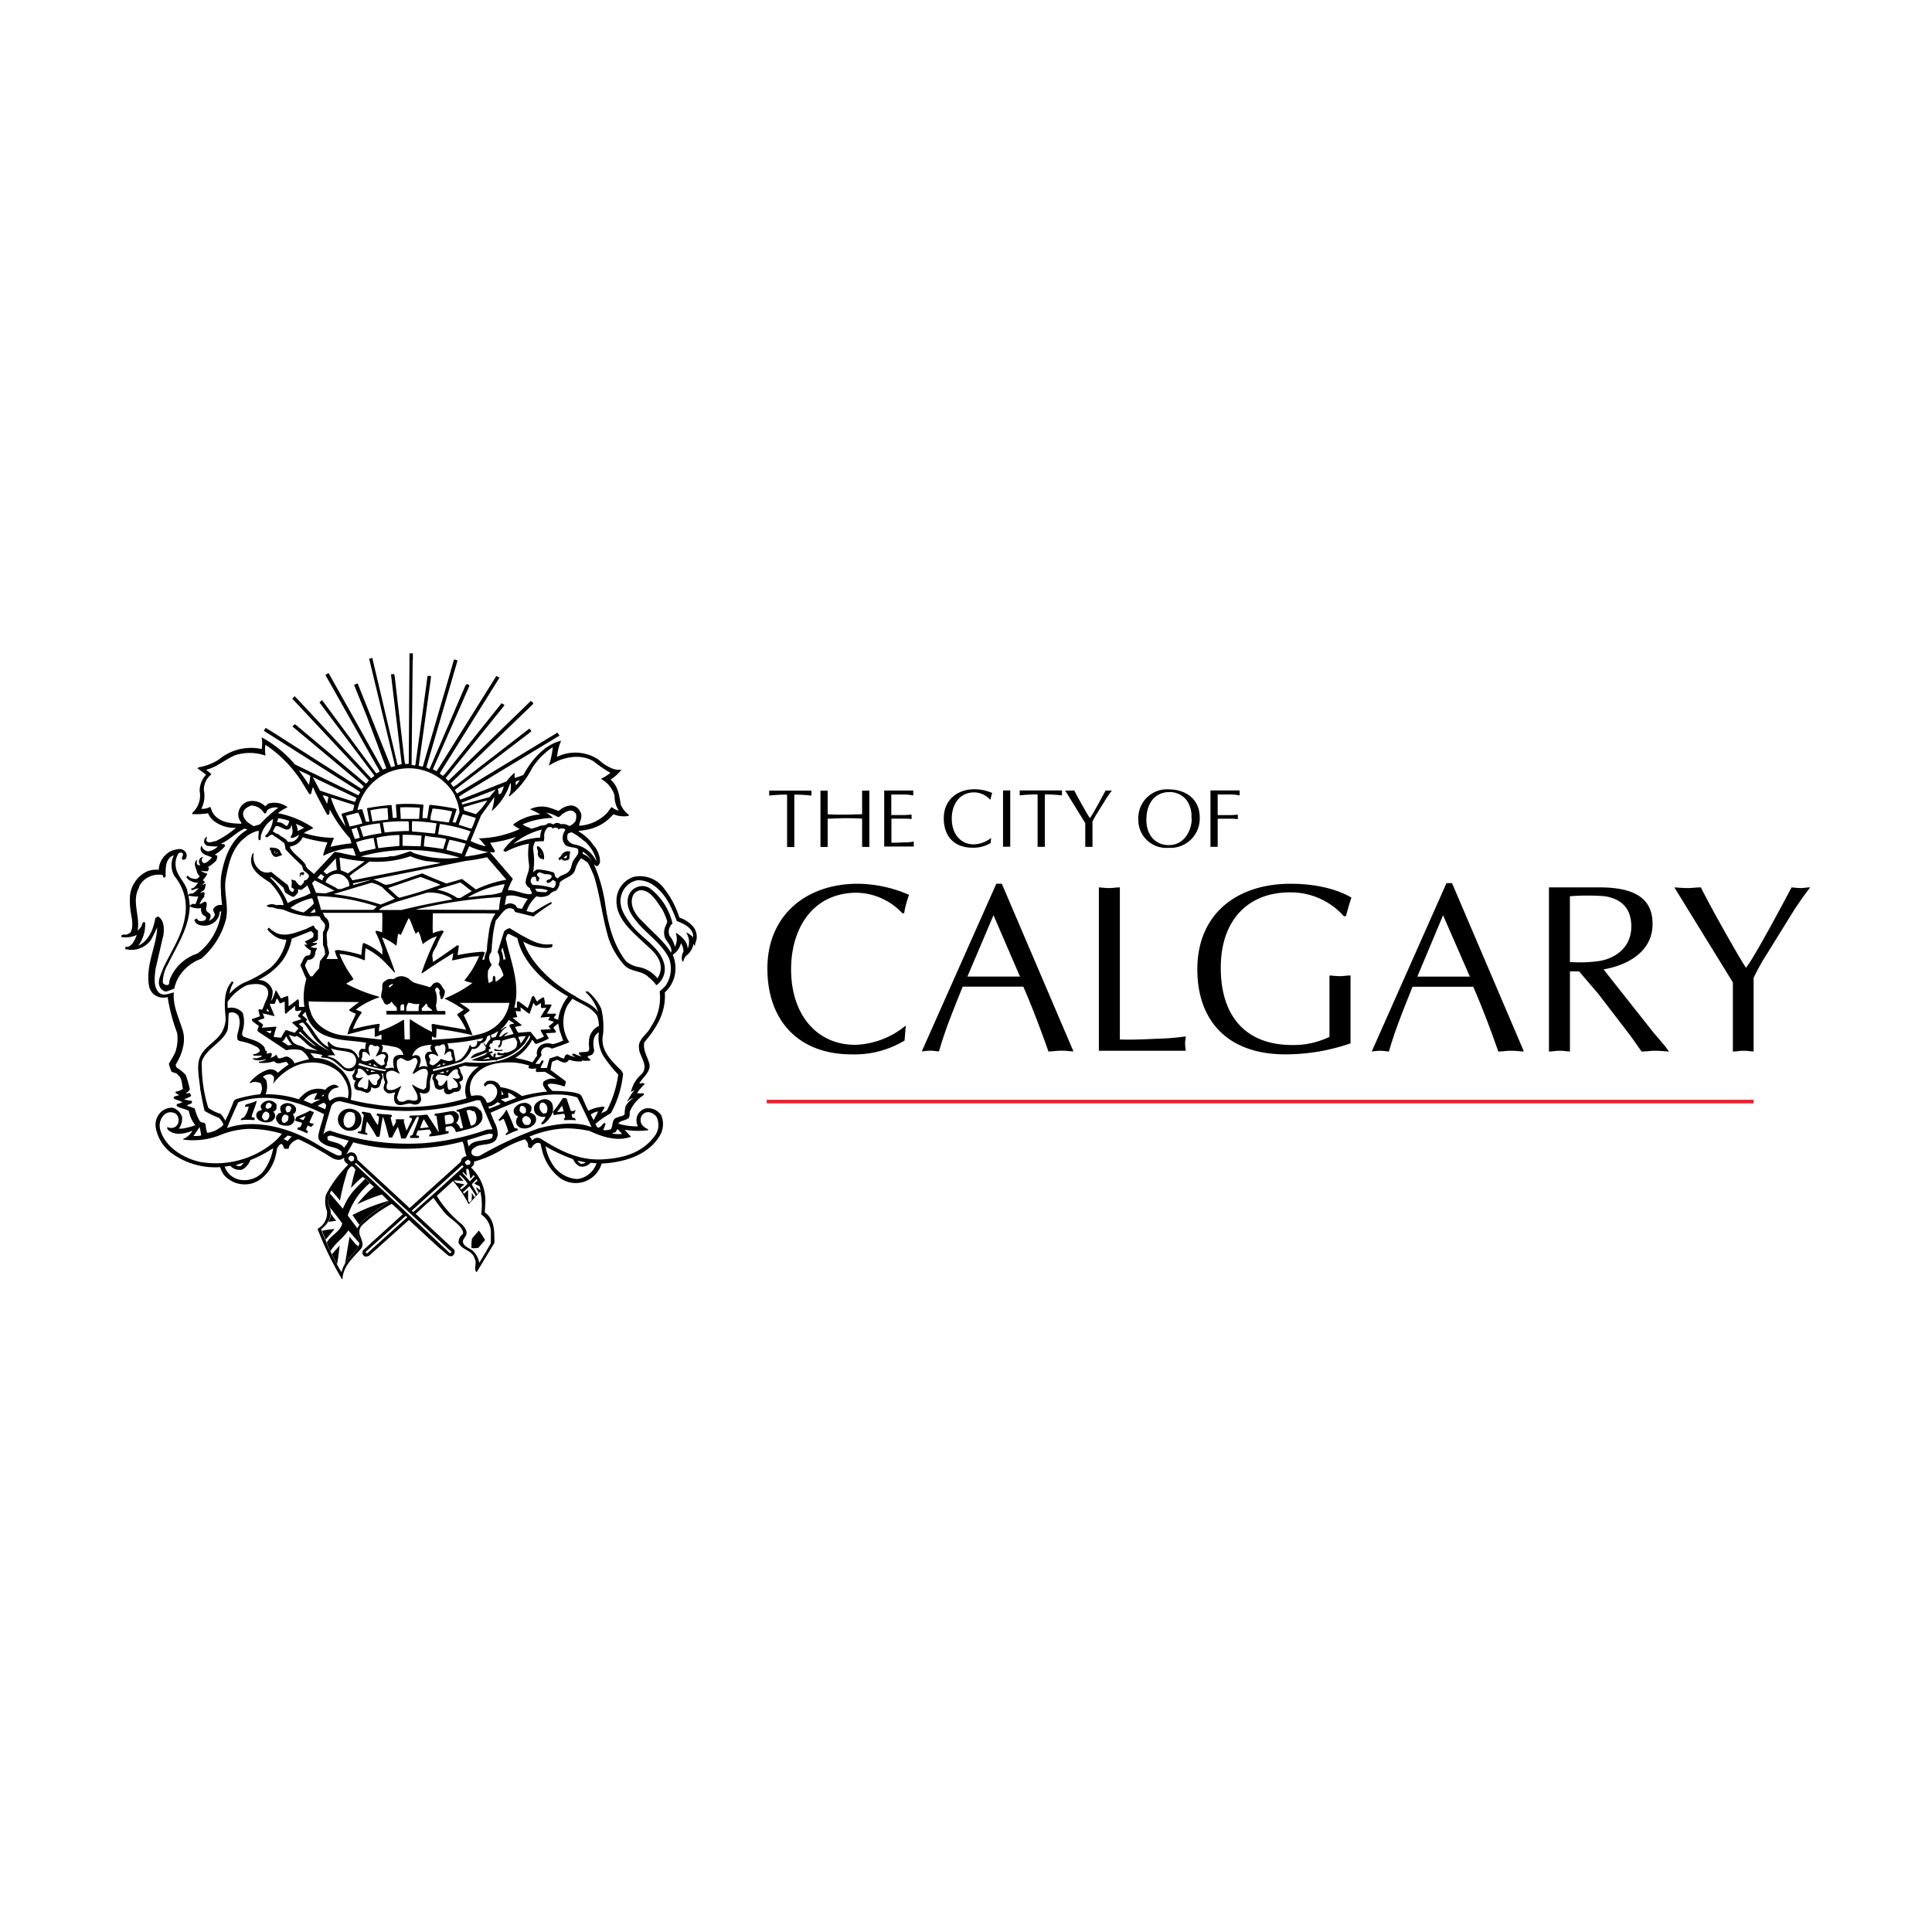 <svg id="ebe23467-78dd-4509-bac3-10413331a47c" data-name="Logos" xmlns="http://www.w3.org/2000/svg" viewBox="0 0 300 300"><defs><style>.fc540f3c-8da9-4297-b285-5a1edca15a8e{fill:#e72430;}</style></defs><title>ClientLogos-Vector</title><g id="f158309e-1e2e-4b8f-a4a1-57bf33697288" data-name="City of Calgary"><polyline id="b8d751b7-f26f-4616-b429-e648a72ffa40" data-name="colorgroup1" class="fc540f3c-8da9-4297-b285-5a1edca15a8e" points="119.06 170.77 272.3 170.77 272.3 171.33 119.06 171.33"/><path id="b465a4ed-2d8b-45cf-8439-990fafbb9ddc" data-name="colorgroup1" d="M140.42,161.6a15,15,0,0,1-8.2,2.12c-8.16,0-13.06-5.18-13.06-13.33,0-8.39,6.16-13.16,14-13.16a20.28,20.28,0,0,1,8,1.72,15.22,15.22,0,0,0-.77,2.87l-.26,0a10,10,0,0,0-7.09-3.2c-6.83,0-10.2,5.55-10.2,11.88,0,7.16,4.08,11.74,9.94,11.74a12.92,12.92,0,0,0,7.87-3l-.19,2.35m26.23,1.68-11.13-26.05h-.85l-11.58,26.05a12.27,12.27,0,0,1,1.3-.12c.45,0,.86.08,1.37.12,1-3.51,2.38-6.78,3.68-10.06h9.42c1.48,3.39,2.82,7,3.9,10.06.63,0,1.26-.12,2-.12s1.23.08,1.93.12m-8.35-11.63h-8.16l4.05-9.53Zm15.51,9.76V137.79c-.59,0-1.11.11-1.63.11s-1.11-.07-1.63-.11v25.37h13.5a10.43,10.43,0,0,1-.11-1.11c0-.38.07-.71.11-1.12a35.09,35.09,0,0,1-3.53.33c-2.22.08-4.45.23-6.71.15m34.8-19.15H209c.26-1,.52-1.93.85-2.87-.81-.52-3.93-2.16-9.46-2.16-8.23,0-14.47,4.59-14.47,13.3,0,7.57,4.31,13.19,13.69,13.19a30.91,30.91,0,0,0,10.1-1.71V151.47c-.6,0-1.12.11-1.64.11s-1.11-.08-1.63-.11V161a12.75,12.75,0,0,1-5.79,1.27c-7.31,0-11.09-4.58-11.09-12,0-7.53,4.38-11.7,10.68-11.7a11,11,0,0,1,8.35,3.61m28,21-11.12-26.05h-.86L213,163.28a12,12,0,0,1,1.3-.12c.44,0,.85.08,1.37.12,1-3.51,2.37-6.78,3.67-10.06h9.42c1.49,3.39,2.82,7,3.9,10.06.63,0,1.26-.12,2-.12s1.22.08,1.92.12m-8.34-11.63h-8.16l4-9.53Zm12.28-13.86v25.49c.52,0,1.07-.12,1.63-.12s1,.08,1.63.12V150.83h1.41l3,3.5,4.38,5.71c.78,1,1.52,2.08,2.33,3.24.67,0,1.42-.12,2.12-.12s1.37.08,2.15.12l-.7-.93-1.78-2.09L249,150.53c3.75-.66,7.61-2.75,7.61-7.07,0-3.77-2.52-5.67-8.24-5.67h-7.86m3.26,1.38a34.15,34.15,0,0,1,5.46,0c2.78.45,4.08,2.12,4.08,4.69,0,2.91-2,4.77-4.75,5.33a21.22,21.22,0,0,1-4.79.19Zm28.53,24.11V151.84a33.1,33.1,0,0,1,2.08-3.73l4.08-6.59c.82-1.27,1.7-2.53,2.63-3.73-.52,0-1,.11-1.44.11s-1-.07-1.45-.11c-1.07,2-5.83,11-7.09,12.48-1.18-1.78-5.6-9.61-7-12.48-.75,0-1.41.11-2.05.11s-1.41-.07-2.07-.11l9.09,14.76v10.73c.52,0,1.07-.12,1.63-.12s1,.08,1.63.12m-149-31.75v-8.14a21.63,21.63,0,0,1,2.66.15l0-.38,0-.39h-6.56l0,.39,0,.38a23,23,0,0,1,2.78-.15v8.14c.18,0,.37,0,.56,0l.56,0m10.53-8.76v3.67c-.9,0-1.78.06-2.67.06s-1.77,0-2.68-.06v-3.67c-.21,0-.39,0-.56,0a4.75,4.75,0,0,1-.56,0v8.74c.17,0,.36,0,.56,0s.35,0,.56,0v-4.39c.91,0,1.79-.07,2.68-.07s1.77,0,2.67.07v4.39c.18,0,.37,0,.56,0s.36,0,.56,0v-8.74c-.2,0-.38,0-.56,0a5.09,5.09,0,0,1-.56,0m4.53,3.81v-3.2h1l1.27,0a7.39,7.39,0,0,1,1.14.14l0-.38,0-.39h-4.51v8.7h4.59l0-.38,0-.39a7.74,7.74,0,0,1-1.17.12c-.76,0-1.53.08-2.3.05v-3.73h2c.38,0,.75,0,1.13.07l0-.36,0-.33c-.38,0-.75.06-1.13.06h-2m15.41,4.35.07-.8a4.47,4.47,0,0,1-2.7,1c-2,0-3.41-1.57-3.41-4,0-2.17,1.16-4.07,3.5-4.07a3.41,3.41,0,0,1,2.43,1.1l.09,0a5.67,5.67,0,0,1,.26-1,6.94,6.94,0,0,0-2.73-.59c-2.68,0-4.79,1.64-4.79,4.51s1.67,4.57,4.47,4.57a5.08,5.08,0,0,0,2.81-.73m1.92-8.16v8.74c.18,0,.37,0,.56,0s.36,0,.56,0v-8.74c-.2,0-.38,0-.56,0a5.09,5.09,0,0,1-.56,0m6.49,8.76v-8.14a21.63,21.63,0,0,1,2.66.15l0-.38,0-.39h-6.56l0,.39,0,.38a22.84,22.84,0,0,1,2.78-.15v8.14c.18,0,.37,0,.56,0l.56,0m7.4,0v-3.92a11.61,11.61,0,0,1,.71-1.28l1.4-2.26c.28-.43.59-.87.9-1.28l-.49,0-.49,0c-.37.68-2,3.77-2.44,4.28-.41-.61-1.92-3.29-2.41-4.28-.26,0-.49,0-.7,0s-.49,0-.72,0l3.12,5.06v3.68c.18,0,.37,0,.56,0s.36,0,.56,0m7.12-4.37a4.34,4.34,0,0,0,4.69,4.52,4.54,4.54,0,0,0,4.84-4.71c0-3.06-2.43-4.37-4.82-4.37a4.45,4.45,0,0,0-4.71,4.56m8.28-.09c.09,1.41-.87,4.19-3.55,4.19-1.9,0-3.48-1.35-3.48-3.94s1.35-4.3,3.59-4.3a3.35,3.35,0,0,1,2.64,1.24A4.2,4.2,0,0,1,185,127.05Zm2.92-4.28v8.74c.17,0,.37,0,.56,0s.35,0,.56,0v-4.37h2c.38,0,.75,0,1.13.07l0-.36,0-.33c-.38,0-.75.06-1.13.06h-2v-3.2h1l1.27,0a7.39,7.39,0,0,1,1.14.14l0-.38,0-.39h-4.51M47,135.39l-.42.19-.06.56h.09l.1-.24c0-.33.23.06.38,0l.18-.33-.27-.18m17.11-33,0-.94h-.52l-.12,17c0,.32-.32.11-.46.19s-.13-.23-.18-.36l-1.54-13.21-.09-.41-.49.06,1.67,13.94-.59.13-.06,0-3.9-16.54,0-.09-.51.13,4,16.58,0,.09-.59.17,0,0-5.14-12.88-.12-.13-.49.24,1.93,4.75L60,119.33l-.05,0-.52.17-8.41-15-.49.31,8.32,14.76.1.26-.52.27L50,108.7l-.4.37L58,120.26l.13.23-.5.36-8.67-9.34-3.19-3.4-.39.37,11.88,12.69a1.2,1.2,0,0,1-.45.5l-10.87-9.11-.2-.11-.32.37,10.76,9,.3.31-.32.37-14-8.93-.92-.55-.27.46,14.79,9.39.18.16-.29.46-9.87-4.8a17.79,17.79,0,0,0-5.14-4.19l0,.12a5.32,5.32,0,0,1,0,1.69,7.83,7.83,0,0,0-6.7,1.66,8.32,8.32,0,0,1-3.06,1.17l-.23.15,1.36,1A3.68,3.68,0,0,0,31,122.8a3.67,3.67,0,0,1-1.15,3.44v.17a11.16,11.16,0,0,0,2.45-.13,3.25,3.25,0,0,0,.85,1.15,5.2,5.2,0,0,0,3.49,1.11,14.77,14.77,0,0,1-3.13,2.07c-.44,0-.92.37-1.35.08-.27-.2,0-.56,0-.78l-.35.28a1,1,0,0,0-.09.7.77.77,0,0,0,.46.44,11,11,0,0,0,1.64.11l0,0a2.68,2.68,0,0,1-1.47.76,1.15,1.15,0,0,1-.94-.62l-.13-.27a1.05,1.05,0,0,0-.11.69c.25.8,1.16.81,1.75,1.16-.37.34-.74.83-1.29.88l-.29-.34a.67.67,0,0,1,.21-.62l-.13,0a.71.71,0,0,0-.47.44c-.17.31.07.62.14.88h0c-.21-.06-.49-.06-.52-.33a.72.72,0,0,1,.1-.55h-.06c-.75.5-.08,1.36,0,2l.39.58-.39.36a1.8,1.8,0,0,1-1-.14c-.24,0-.41-.59-.66-.14.2.48.75.66,1.19.83l.64.07c-.33.35-.57.87-1.1.88l.06.26c.37,0,.7-.31,1.1-.25-.21.22-.48.44-.73.66s-.78,0-.89.42l-.07-.31c-.1-1.41-1.37-2.36-1.75-3.66a3.12,3.12,0,0,1,.35-2.62l.39-.09c.7.24-.16.74.21,1.14l.41-.06a1,1,0,0,0,.23-.67,1,1,0,0,0-.44-.72c-.5-.42-1.24-.14-1.78,0a3.41,3.41,0,0,0-2.12,3,4,4,0,0,0-1.76.23,4.67,4.67,0,0,0-2.72,4.16,12.29,12.29,0,0,0,.09,1.92c.15,1.09.56,2.4,0,3.44l-.44.25c-.3.2-1-.17-1,.43a4.17,4.17,0,0,0,2.42-.31,5.65,5.65,0,0,1-.65,1.3c-.29.29-.64.7-1.08.5l-.08.42.17,0A3.72,3.72,0,0,0,23.4,146a20.67,20.67,0,0,0,1-2l0,.05a8.43,8.43,0,0,1-.15,1.39c-.47,2.56-1.62,5-1.08,7.82a2.86,2.86,0,0,0,.55,1,2.36,2.36,0,0,0,2.31.56,28.09,28.09,0,0,0,1.47,5.56,6.42,6.42,0,0,1-.28,3c-.26.62-.67,1.2-1,1.81a8.92,8.92,0,0,0,.42,1.23c.35.17.78.16,1,.51.68.53.56,1.41.78,2.13a2,2,0,0,1-.68.34c-.15.12-.51,0-.5.3l.59.36-.37.09c-.18.1-.64.05-.44.45.42.22.9.32,1.31.54a3.89,3.89,0,0,1-.89.3v.31c.57.36,1.28.41,1.88.74a5.06,5.06,0,0,0,1,2.22,7.21,7.21,0,0,1-1.37.41,3.35,3.35,0,0,1-1.18.13,2.6,2.6,0,0,0,.5-1.79A2.16,2.16,0,0,0,26.79,172a2.58,2.58,0,0,0-1.8.67,2.79,2.79,0,0,0-.8,2.46A6.34,6.34,0,0,0,27,179.31a11.42,11.42,0,0,0,7.17,1.92,6.52,6.52,0,0,0,.56,1.16,4.27,4.27,0,0,0,4.09,1.44c2.06-.39,3.63-2.56,4-4.49.17-.43.09-1,.38-1.31.16-.18.34-.48.61-.36a2.56,2.56,0,0,1,.33.71h.51c.23,0,.23-.19.25-.35a2.1,2.1,0,0,1,1.47-1.13c1.26.6,2.5,1.25,3.72,2,.81.39,1.43,1.07,2.35,1.19a1.29,1.29,0,0,0,1-.34l0,.4a1.83,1.83,0,0,0,.64.69,18.91,18.91,0,0,0-3.46,4.67,4.13,4.13,0,0,0,.15,2.51,2.83,2.83,0,0,1-1.46,2.8,49.5,49.5,0,0,0,3.78,7.79c.22,0,.05-.24.13-.37.23-1.8,1.72-3.06,2.92-4.43.39-.69-.07-1.4-.25-2a1.51,1.51,0,0,1,.33-1.56,23.36,23.36,0,0,1,4.61-3.32,20.19,20.19,0,0,1,1.71,1.62l-6.21,5.64-.07.49c.12.14.2.36.4.42s.53,0,.73-.18l6.11-5.48,4.52,4.18L69.66,195c.23.05.56.15.71-.08a.82.82,0,0,0,.17-.86l-6-5.58c.91-.8,1.8-1.68,2.78-2.48a22.19,22.19,0,0,0,1.39,1.88c.8,1.17,2,1.67,2.87,2.77.17.32.46.66.26,1a1.53,1.53,0,0,0-.63,1.33c.53,1.19,2.15,1.11,2.49,2.46.37.6-.07,1.31.15,1.94l.18.15L76.77,193c0-1.79.07-3.63-1.49-4.75l.06-1.11a7.13,7.13,0,0,0-2.2-5.85l.17-.13c.19-.2.41-.49.27-.77a17.87,17.87,0,0,0,4.21-1.78,16.21,16.21,0,0,1,3.69-1.7A1.22,1.22,0,0,1,82,178.1a1,1,0,0,0,.52.18,1.5,1.5,0,0,1,.62-.7.73.73,0,0,1,.79,0l.29,1.24a7.86,7.86,0,0,0,2.34,3.77,4.18,4.18,0,0,0,6.86-1.92,15.47,15.47,0,0,0,2.67-.33c2.57-.5,5.24-1.8,6.54-4.32a3.59,3.59,0,0,0,.06-2.82,2.43,2.43,0,0,0-2.43-1.08,1.9,1.9,0,0,0-1.4,1.48,2.37,2.37,0,0,0,.18,1.3,9.78,9.78,0,0,1-3-.41v-.09c.43-.47,1.16-.38,1.62-.85a1.69,1.69,0,0,0,.11-.87,5.59,5.59,0,0,1,2.2-2.65v-.27a7.34,7.34,0,0,1-1.05,0,6.25,6.25,0,0,1,1.15-1.38l0-.11-.1-.05c-.18-.12-.45.07-.69,0,.58-1,1.66-1.66,1.59-2.88-.25-1.17-1.09-2.21-.82-3.5,1.92-2.23,3.4-4.7,3.18-7.74a5,5,0,0,0,1.43-2.22,5.29,5.29,0,0,0-.2-3.62,2.93,2.93,0,0,0,1.28-1.82,2.78,2.78,0,0,1,.4,1.3,2.05,2.05,0,0,0-.23,1.42l.17.22a2.14,2.14,0,0,1,.41-.92,3,3,0,0,0,1.2-1.91l.2.37a4.53,4.53,0,0,1,.26-1,2.51,2.51,0,0,0-.49-2,4.8,4.8,0,0,0-2.17-1.44,14.18,14.18,0,0,0-2.46-4.63,4.63,4.63,0,0,0-4.56-1.71,3.87,3.87,0,0,0-2.68,3c-.47,2.91,1.72,4.95,3.68,6.77,1,1,2.29,1.88,2.87,3.16a2.88,2.88,0,0,1-.25,2.84A4.9,4.9,0,0,0,99,150.13a4.11,4.11,0,0,1-1.8-.88c-2-2.61-2.78-5.77-3.24-9a24.38,24.38,0,0,0-1.74-6.05c.16.1.29.3.5.3a.89.89,0,0,0,.45-.86,4,4,0,0,0-1.06-2.45,6.36,6.36,0,0,0-1.57-1.62c-.24-.23-.56-.32-.74-.55a11.46,11.46,0,0,0,1.69-.26,6.94,6.94,0,0,0,3.75-2.33,4.26,4.26,0,0,0,2.35.27l.07-.18-.27-.2a3.92,3.92,0,0,1-1-1.37c-.22-1.4-.38-2.86-1.58-3.89a7.78,7.78,0,0,0,1.71-1.54l0,0a3,3,0,0,1-1.36-.15A6.67,6.67,0,0,1,93,118a6.48,6.48,0,0,0-6.52-.47c0-.2.11-.38.09-.62a8.59,8.59,0,0,1,.56-1.89c-2.59.61-4.61,3-5.85,5.3a10,10,0,0,1-1.36.48,4.17,4.17,0,0,1,0-.7l-.06-.08a7.74,7.74,0,0,0-1.2,1.31l-7.18,2.84-.21-.46.61-.41,15-9.08-.32-.46-15.57,9.45a1.56,1.56,0,0,1-.34-.58l11.58-8.84.29-.27-.31-.39L70.9,121.88l-.49.31a4.53,4.53,0,0,1-.43-.55L82.8,109.3c0-.22-.25-.35-.37-.47L69.74,121.14l-.15.1-.38-.42,9.11-11.28v-.07l-.43-.28L69.23,120l-.45.49c-.14-.15-.44-.23-.48-.43l9.26-14.83-.49-.26-8.77,14-.51.78-.56-.28v-.06L72.67,107l.24-.6-.39-.19-.23.19-5.58,13h-.07l-.44-.25,4.85-16.6-.55-.16-.93,3.25-3.92,13.4a1.58,1.58,0,0,1-.63-.16l1.85-13.3.06-.62-.54,0-1.88,13.78-.08.14-.52-.12.17-16.23M85.22,118.9l0,0c1.93-1.29,4.86-2,7-.65A18.18,18.18,0,0,0,94.79,120a6.58,6.58,0,0,1-1.49.94v0a4.29,4.29,0,0,1,2.13,2.6,4.19,4.19,0,0,0,.65,2.34,2.74,2.74,0,0,1-1.1-.56c-.26.27-.48.64-.73.93A6.56,6.56,0,0,1,90,128.22l-.08-.15c.2-.64.57-1.4.19-2a1.67,1.67,0,0,0-1.33-1,3,3,0,0,0-2,.84c-.41-.08-.78-.3-1.2-.4a4.07,4.07,0,0,0-3.28.16,9.56,9.56,0,0,1,1.6.8A7.67,7.67,0,0,0,79.71,128l0,.1a5.32,5.32,0,0,0,1,.63,16.15,16.15,0,0,1-6.36,1.45,9.64,9.64,0,0,1,1.06,1.24,11.23,11.23,0,0,1-2.34-.83l1.64-4c.69-.93,1.36-1.88,2.06-2.82a9,9,0,0,1-.41,2.12h.07a9.69,9.69,0,0,0,2.8-4.3c.19.19.06.61.1.91a3.38,3.38,0,0,1-.35,1.13l.16,0a13.74,13.74,0,0,0,3.51-4.39,10.73,10.73,0,0,1,3.19-3.21A13.86,13.86,0,0,1,85.22,118.9Zm-38.37,2.49L48,123.27l.23.06.1-.13a8.64,8.64,0,0,1,.26-1c.63,1.48,1.46,2.87,2.2,4.31l.25,0c.21-.2.08-.53.17-.8a22,22,0,0,0,3.14,4.48,7.25,7.25,0,0,1,.22.76,27.22,27.22,0,0,0-3.25.55,14.55,14.55,0,0,1,.55-1.4,16,16,0,0,1-4.67-.74c.4-.35,1-.47,1.46-.8a14.53,14.53,0,0,0-5.52-2.29,6.92,6.92,0,0,1,1.52-.92,3.37,3.37,0,0,0-3-.57l-.48.42a2.82,2.82,0,0,0-2.8-.71A2.23,2.23,0,0,0,37.06,126a1.94,1.94,0,0,0,.4,1.72l0,.19c-1.67-.05-3.55-.18-4.47-1.79-.15-.28-.2-.58-.35-.84a2.35,2.35,0,0,1-1.38.31,4.4,4.4,0,0,0,.4-2.88,3,3,0,0,1,1.17-2.47,3.57,3.57,0,0,0-.79-.64l.1-.11c1.58-.41,2.88-1.59,4.37-2.22a7.44,7.44,0,0,1,4.71.06l0-.06a4.89,4.89,0,0,1,0-1.62A19.66,19.66,0,0,1,46.85,121.39Zm23.77,2.24a6.68,6.68,0,0,1,.73,2.55l-.59,1.56-.48-.07c.18-.65.41-1.31.63-2l-.11-.09a41.1,41.1,0,0,0-4.07-.61l-.08.12-.3,1.95-.74,0c0-.7.09-1.35.15-2.08a22.68,22.68,0,0,0-4.28-.06c0,.69.11,1.42.12,2.06A1.54,1.54,0,0,1,61,127L60.8,125l0,0a36.57,36.57,0,0,0-3.82.5l0,0,.39,2.09h-.55l-.57-1.91c-.24-.06-.48.08-.74.08a8.15,8.15,0,0,1,15.2-2.08Zm-5.43,1.79-.11,1.74-2.86,0c0-.6-.08-1.21-.07-1.79C63.18,125.32,64.21,125.36,65.19,125.42Zm5,.62c-.1.57-.35,1.11-.5,1.68-.89-.12-1.85-.27-2.79-.37l-.06-.14c0-.55.23-1.1.32-1.66A20.15,20.15,0,0,1,70.22,126Zm-10-.57c0,.63.09,1.15.09,1.79-.8.1-1.62.15-2.41.31l-.06-.07c-.08-.58-.23-1.1-.29-1.68A15.73,15.73,0,0,1,60.26,125.47Zm-4,2.41c-.6.18-1.24.33-1.89.46l-.58-1.67,1.89-.49A8.71,8.71,0,0,1,56.26,127.88ZM73.88,127a12.89,12.89,0,0,1-.64,1.64l-.22,0-1.79-.56a17.36,17.36,0,0,1,.62-1.65C72.53,126.57,73.2,126.81,73.88,127Zm-31.48.16a4.29,4.29,0,0,1-1.26,2.69l.29.19c.36-.14.72-.73,1.11-.24a12.63,12.63,0,0,1,1.6,1.13,3.83,3.83,0,0,1,.19.93c.79.89,1.65,1.71,2.55,2.55a7.66,7.66,0,0,1,.25.77,2.37,2.37,0,0,1,.83.75c.06.36-.24.59-.48.76-.35-.09-.23.33-.39.45s-.28.5-.6.31a1.66,1.66,0,0,1-.59-.69l-.66-.19.08.44-.07.7c.07.27.55.24.37.58l-.16.24a1,1,0,0,1-.54-.41c-.09-.28-.11-.64-.39-.83-.83-.62-1.64-1.27-2.43-1.91a1.81,1.81,0,0,1-1.86-.36,2.67,2.67,0,0,1-.85-2.48l-.13-.09a3.32,3.32,0,0,0-.27,1c-.11,1.75,1.7,2.78,2.93,3.6a9.64,9.64,0,0,1,1.93,2.79l.2.72a4.1,4.1,0,0,0-1.16,0,1.57,1.57,0,0,0-1.49.07c.29.39.84.17,1.22.35s1,.15,1.49.32a12.18,12.18,0,0,0,4.07,1,5.18,5.18,0,0,1,1.42,0,1.52,1.52,0,0,1,.25.51,2.19,2.19,0,0,1,.63.79,1.8,1.8,0,0,1-.33,1.14v2a3.19,3.19,0,0,1,.32,1.5l-.78,1-.15,1.15a8.68,8.68,0,0,0-1,1.19l-.32.05a7.35,7.35,0,0,1-.86-1.73,5.92,5.92,0,0,1,.44-.87,1,1,0,0,0,.9-.37c.35-.36.17-1,.52-1.3l-.06-.2c-.33.13-.63-.07-.94-.11.26-.18.69-.23,1-.48l0-.17a3,3,0,0,1-.73,0c.28-.22.81-.23.88-.64v-1.29a1.22,1.22,0,0,1-.65-.77,7.35,7.35,0,0,0-1.14.54c-1.56.51-3.54,1.51-5.13.35a1.78,1.78,0,0,1-.65-.54l-.27.19c.09.35.44.56.7.79a3.21,3.21,0,0,0,2.24.88,7.81,7.81,0,0,1-2.47,4.37,19.25,19.25,0,0,1-4.21,2.36,7.1,7.1,0,0,0-2.14,1.67l0,0a4.21,4.21,0,0,1,.61-1.74l-.22-.2c-1.36,1.5-1.2,3.64-1,5.64a4.39,4.39,0,0,1-1,2.85c-1,1.16-2.42,1.89-3,3.33s-.07,3.35.06,5c.22,1.11.39,2.24.68,3.32a14.64,14.64,0,0,0,2.22,1.07,2.81,2.81,0,0,1,.68,1c-.05.27-.35.43-.57.55a3.9,3.9,0,0,1-1.94.78,6.14,6.14,0,0,1-.25-1.29l-.18-.28a1.16,1.16,0,0,1-.68-.2,6.68,6.68,0,0,1-.81-2,8.11,8.11,0,0,0-1.22-.44c.16-.3,1-.2.73-.77a3.68,3.68,0,0,1-1.2-.26,3.18,3.18,0,0,0,1.13-.5l-.21-.45c-.22,0-.42.09-.6.08.2-.25.72-.46.55-.88a16.35,16.35,0,0,0-.59-2,6.18,6.18,0,0,0-1.43-1.16l-.14-.43c1-1.6,1.73-3.76,1-5.64-.56-1.81-1.44-3.52-1.28-5.58l0,0c-.7.13-1.5.58-2.19.12-1.07-.88-.78-2.58-.64-3.82.42-1.75.8-3.51,1.22-5.23.12-1,.13-2.27-.82-2.87l-.44.23c-.27,1.68-1,3.53-2.64,4.31a5.66,5.66,0,0,0,1.06-3.58l-.19-.11c-.35.16-.25.57-.49.82a3.06,3.06,0,0,1-.5.52c.44-2.17-.93-4.51.18-6.57l.14-.44a3.42,3.42,0,0,1,3.33-1.65c.44-.13.17.56.6.4l.11-.14c0-1.19-.11-2.72,1.19-3.27h.08a3.42,3.42,0,0,0,.11,3.23,7.57,7.57,0,0,1,1.67,6c-.38,3.11-2.2,5.61-3.46,8.35-.3.94-1.08,2.13-.31,3.13.27.24.57.52,1,.37l1.07-.4a5.74,5.74,0,0,1,.87-2.09,6.92,6.92,0,0,1,3.31-2.55,12.09,12.09,0,0,0,3.83-6.08c.5-2.18-.42-4.28,0-6.48s.95-4.67,2.93-6.21a4.92,4.92,0,0,1,2-1.08l.18,0c0,.46-.15,1,0,1.45.48,0,.21-.54.35-.8A4.29,4.29,0,0,1,42.4,127.17Zm25.41.69c-.14.5-.17,1-.27,1.58-1.18-.07-2.31-.26-3.55-.3a12.6,12.6,0,0,1,0-1.62A28.4,28.4,0,0,1,67.81,127.86Zm-4.37-.32a10.71,10.71,0,0,1,.06,1.51l-.07,0a31.94,31.94,0,0,0-3.7.24l-.29-1.56A27.64,27.64,0,0,1,63.44,127.54Zm9.63,1.55-.62,1.46a38.8,38.8,0,0,0-4.41-1c.1-.54.14-1.08.28-1.6A25.75,25.75,0,0,1,73.07,129.09Zm-13.83.31a22.8,22.8,0,0,0-2.83.55l-.5-1.53a18.35,18.35,0,0,1,3.06-.57Zm26.57-.73.35-.16.42.05.11.25a1,1,0,0,1,1.11,0l-.22.44a1.83,1.83,0,0,0-.11,1.47l.29.48c.54.43,1.31.32,1.93.59.4.75-.34,1.29-.67,1.88s-.24,1.34-.87,1.81-1.15.39-1.52.94l-.41-.25-.15-.59-.2-.13a11,11,0,0,0-2.39-.44,1.39,1.39,0,0,0-.7.49,10.73,10.73,0,0,0,0-3.62,2.28,2.28,0,0,1,.33-1.18c.43-.05.93-.06,1.33-.07l.08-.54a1.76,1.76,0,0,1,.45-1.5C85.17,128.37,85.69,128.32,85.81,128.67Zm-40.67,1.22v.22l.37,0a3.54,3.54,0,0,0,.92-.49,1.52,1.52,0,0,1-1.19,1.12l-.55,0c-.34-.66-1.08-.74-1.52-1.26L43,129.5l0-.06-.09,0,0,0-.55-.35.42-.78c.87-.24,1.85,1.26,2.44,0l.06-.29C45.37,128.63,45.62,129.38,45.14,129.89Zm39-1.06a3,3,0,0,0-.26,1.24,12.36,12.36,0,0,0-4.17,1A11,11,0,0,1,84.09,128.83Zm-28.22,1.25a6,6,0,0,1-.81.21c-.2-.49-.36-1-.53-1.51l.81-.25A13.41,13.41,0,0,1,55.87,130.08Zm34.8.49a6.16,6.16,0,0,1,1.9,3.05l-.08,0a4.65,4.65,0,0,0-3.28-2.47,1.57,1.57,0,0,1-1.16-.81c0-.31-.08-.71.16-.94l.48-.16A8.8,8.8,0,0,1,90.67,130.57Zm-52.26-1.75c-2.54,1.39-3.6,4.29-4.09,7a11.88,11.88,0,0,0-.06,2.45,15.29,15.29,0,0,0,.19,2.25l-.22,0a1.31,1.31,0,0,0-1,.42c-.41.37.07.78.09,1.15a1.5,1.5,0,0,1-1,.9,1,1,0,0,0,.33-.82c0-.42-.65-.47-.69-.91s.23-.76,0-1.17l-.24-.09a3.35,3.35,0,0,1-.79.42,3.22,3.22,0,0,1,.75-1.16c-.11-.29.15-.36,0-.61l0-.13-.67.14.69-.52a3.41,3.41,0,0,0,.2-.93l0,0-.61.26.49-.48-.32-.29c.12-.22.35-.41.48-.64l.18-.34,0,0v-.08a1.83,1.83,0,0,1-1-.47,2.27,2.27,0,0,0,1.14.1l.16-.53-.24-.06a5.53,5.53,0,0,0,1.39-1.09c0-.28.27-.56,0-.78l-.3-.07a5.84,5.84,0,0,0,1.65-1.38l-.14-.25-.55-.07c1.24-.52,2.26-1.65,3.47-2.25C38,128.58,38.18,128.76,38.41,128.82Zm27,.94-.14,1.66-2.81-.07v-1.7A21.1,21.1,0,0,1,65.4,129.76Zm-3.44-.1c0,.55,0,1.19,0,1.7-1.09.12-2.2.19-3.26.36a10.79,10.79,0,0,1-.28-1.62A16,16,0,0,1,62,129.66Zm6.86.52.4.13c-.11.52-.32,1-.45,1.54l0,0c-1-.18-2-.29-3-.41,0-.55.09-1.13.18-1.67C66.91,130,67.91,130,68.82,130.18Zm-10.55,1.6c-.81.18-1.63.33-2.42.55a7.56,7.56,0,0,1-.6-1.55,15.89,15.89,0,0,1,2.7-.66Zm14-.79-.64,1.6-2.37-.6a9,9,0,0,1,.49-1.58A23.62,23.62,0,0,1,72.25,131Zm18.9,2.91c.4.67.69,1.41,1,2.11,1,3.21,1.32,6.66,2.32,9.86A12.12,12.12,0,0,0,97.07,150c1.05.95,2.62.7,3.65,1.74a5.91,5.91,0,0,1,1.2,1.25,3.12,3.12,0,0,0,1.2-3.37c-.72-2.72-3.7-4-5.31-6.31-1-1.33-1.92-2.91-1.22-4.62a3.19,3.19,0,0,1,2.35-2c2.25-.12,4,1.82,5,3.67a25.32,25.32,0,0,1,1.16,2.67c1,.36,2.44,1,2.54,2.3v.23a3.14,3.14,0,0,0-1.07-.76l0,.06a2.58,2.58,0,0,1,.21,2.45c0-1.08-.93-1.87-1.74-2.43l-.11,0a2.64,2.64,0,0,1-.13,2.13,4.38,4.38,0,0,0-.84-1.72,1.68,1.68,0,0,1,.47-1.9A9.65,9.65,0,0,0,101,138a2.14,2.14,0,0,0-1.94-.3,2.26,2.26,0,0,0-1.57,1.86c-.23,1.59.72,2.75,1.67,3.91,1.63,1.82,3.75,3.25,4.74,5.38a4.66,4.66,0,0,1-.57,4.24,10.07,10.07,0,0,1-.9.84,7.92,7.92,0,0,1-1.34,5.48c-.47,1.11-1.87,1.8-1.89,3.1l.06.6c.27,1.17,1.46,2.5.37,3.68a5,5,0,0,0-1.66,2.8h0a3.58,3.58,0,0,1,.58-.35,8.2,8.2,0,0,0-1.15,1.8l.06,0a1.69,1.69,0,0,1,.91-.56,3.92,3.92,0,0,0-1.22,1.28A4.55,4.55,0,0,0,97,173c-.26.39-.79.3-1.15.53-.91.18-.6,1.23-1,1.82a2.71,2.71,0,0,1-1.18.13l.38-1-.22-.11c-.36.24-.65.94-1.13.63l-.25-.48a14.84,14.84,0,0,1,2.41-1.67,15.8,15.8,0,0,0,1.89-6.12l-.24-.46c-1.58-1.57-3.38-3.21-2.87-5.64a11.91,11.91,0,0,0-.28-4,7.71,7.71,0,0,0-2.11-2.71l-.37.09a6.86,6.86,0,0,1,2,3.13c-.94-1.33-2.4-1.62-3.56-2.46-3.26-1.8-6.81-4.88-8.07-8.48a7.36,7.36,0,0,0,3.73,1c.27-.07.57,0,.79-.21l0-.4c-1.92.35-3.49-.68-5-1.48l-1.66-1c-.3.15-.69.25-.85.57-.34,1.06-.66,2.11-1,3.17a2,2,0,0,1,.14,1.91,6.61,6.61,0,0,1,.79,1.68A5.13,5.13,0,0,1,77,152.44c-.13-.26,0-.63-.2-.9-.43,0-.19.55-.33.8l-.56.32a4.9,4.9,0,0,1-.11-2l.56-.87a1.63,1.63,0,0,1-.29-1.64c.45-.47.21-1.22.37-1.81a17.4,17.4,0,0,1,.56-3.44c.79-.71,1.42-2.33,2.68-1.75.22.11.16.36.36.48l2.79.68a27.18,27.18,0,0,1,2.84-2l-.07-.26a29.83,29.83,0,0,0-2.84,1.64l-1-.21a5.61,5.61,0,0,1,1.53-2.3,2.64,2.64,0,0,0,2-.23,1.63,1.63,0,0,1,1-.62,1.77,1.77,0,0,0,.62-1.3c.78-.82,2.15-.85,2.44-2.12a4.52,4.52,0,0,1,.87-1.63A4.27,4.27,0,0,1,91.15,133.9Zm-12.6,2.71a18.81,18.81,0,0,0-4.73,1.52l-2.15-1.63-2.43.7c-1.23-.49-2.51-1-3.75-1.57-1.67.53-3.3,1.14-4.95,1.67l-.75.11c-.62-.22-1.15-.62-1.8-.81H57.8l14.53-2.91a29.12,29.12,0,0,0,3.3-.57Zm-12.16-2.87c.7.07,1.37.17,2,.27l-13.77,2.7a4.29,4.29,0,0,0-.42-.68c1-.84,2.06-1.46,3.08-2.24a16.14,16.14,0,0,0,6.37-.82A11.17,11.17,0,0,0,66.39,133.74Zm-9.84,0c-.8.66-1.73,1.26-2.6,1.89a7.1,7.1,0,0,0-1.12-.47l-.19-2A27.48,27.48,0,0,0,56.55,133.74Zm-4.25,1.35a3.49,3.49,0,0,0-1.64.68l-.51-.43,1.92-2.05C52.17,133.86,52.25,134.47,52.3,135.09Zm32.52.65c.26.07.6,0,.76.3a.5.5,0,0,1-.29.48c-.18.1-.46.11-.53.36l.18.27.44-.16.38-.35.44.25a1.07,1.07,0,0,1-.24.94l-.17.08a11.84,11.84,0,0,0-3.13-.49.93.93,0,0,1-.34-.52,1,1,0,0,1,.26-.7l.4-.07c.39.14,0,.88.54.71l.17-.5c-.14-.19-.54-.39-.31-.68C83.84,135.19,84.3,135.8,84.82,135.74ZM54,136.63a1.67,1.67,0,0,1,.24,1c-.7.07-1.46.81-2.12.19L50.55,137a1.89,1.89,0,0,1,3.43-.37Zm-3.65-.53a1.27,1.27,0,0,0-.29.62l-.77-.41.53-.6Zm16.31.58c.58.23,1.18.44,1.75.72a66.12,66.12,0,0,1-6.41,2l-.24-.14-1.49-1.37,5-1.71C65.75,136.32,66.19,136.52,66.64,136.68ZM51.93,138.3l-1.42.43-1.44-.1-.61-1.49.42-.43C49.91,137.22,50.93,137.77,51.93,138.3Zm21.34.07-1.8,1.07H71a7.79,7.79,0,0,0-3.14-1.29c1.14-.42,2.4-.71,3.6-1.12C72.09,137.39,72.65,138,73.27,138.37Zm5.1-1.09a11.26,11.26,0,0,1-.45,1.27,8,8,0,0,1-2.3.43l-3,.36A16.88,16.88,0,0,1,78.37,137.28Zm-19.05.46a26.53,26.53,0,0,0,2,1.81c-.69.31-1.47.61-2.21.91a39.8,39.8,0,0,0-7.31-1.63l5.88-1.76A5.71,5.71,0,0,1,59.32,137.74Zm25.74.51-.23.28a6.49,6.49,0,0,1-1.46-.1l-.29-.41A4.66,4.66,0,0,1,85.06,138.25Zm-15.19,1.1.4.31c-2.67.47-5.34,1-7.91,1.64l-3.52,0a2.42,2.42,0,0,1,1-.62l1.72-.64,4.81-1.44A6.83,6.83,0,0,1,69.87,139.35Zm11.49.09.61.15a6.82,6.82,0,0,0-.9,1.54c-.34-.1-.84,0-.95-.5a1.55,1.55,0,0,0-1-.36,2.11,2.11,0,0,0-.73.29,11.59,11.59,0,0,1,.26-1.43,3.13,3.13,0,0,1,1.46,0C80.52,139.19,80.92,139.37,81.36,139.44Zm-3.6-.14a14.81,14.81,0,0,0-.28,2l-13-.05A72.48,72.48,0,0,1,77.76,139.3Zm-19.24,1.46-.53.52-8.16,0c-.14-.74-.42-1.41-.58-2.14A31.9,31.9,0,0,1,58.52,140.76Zm-9.8-.43a12,12,0,0,1-1.56,1.35,7.73,7.73,0,0,1-2.08-.7,8.82,8.82,0,0,1,3.38-1.51A2.55,2.55,0,0,1,48.72,140.33Zm28.22,1.53c-1,1.31-1,3-1.27,4.64l-.08,1.13a3.33,3.33,0,0,0-.37,1.38h-.34c.14-.36.28-.72.4-1.11l-.23-.12a26.29,26.29,0,0,0-4,.54l.2-1.45-.23-.1c-1.12.79-2.61,1.86-3.78,2.61l-.07-.61c-.19-.94.44-1.37.72-2.16a14.07,14.07,0,0,1,1-1.91l-.13-.22a5.89,5.89,0,0,0-1.55.43c-.06-1.12,0-2,0-3.09l8.32,0Zm-17.6-.07c.07,1,0,2.12,0,3a3.45,3.45,0,0,0-.9-.26l-.16.15a16.33,16.33,0,0,1,1.09,2.71l0,.85a10.13,10.13,0,0,0-2.9-1.83l-.17.23c-.08.55-.15,1.1-.19,1.66a19.62,19.62,0,0,0-3.7-.79l-.42.11a5,5,0,0,0,.48,1.29c-.58,0-1.19,0-1.8,0a2.58,2.58,0,0,0,.44-.95,9.22,9.22,0,0,0-.32-1.23c.09-.77-.29-1.68.18-2.34a1.72,1.72,0,0,0-.3-1.86c-.39-.13-.29-.57-.61-.79h9.3Zm4.21.83c.39.77.62,1.61,1,2.38l.4-.36a3.35,3.35,0,0,1,.44,1.18,6.64,6.64,0,0,1,.26.79,6.39,6.39,0,0,1,2.18-1.23,45.7,45.7,0,0,0-2.39,5.74h.13C67.16,150,68.75,149,70.37,148a6.06,6.06,0,0,1-.19,1.13c.59-.08,1.23-.24,1.83-.37a16.61,16.61,0,0,1,2.39-.29,15.78,15.78,0,0,1-1.12,2.16,16.28,16.28,0,0,1-1.18,1.62,5.4,5.4,0,0,0,1.26.38A18.91,18.91,0,0,1,69,155.05v0a20.83,20.83,0,0,1,3,1.73c-.27.26-.66.43-1,.72l0,.11a9.13,9.13,0,0,1,1.38,2.3c-1.69-.34-3.45-.58-5.17-.92l-.19.1c0,.38.06.78.07,1.15a27.26,27.26,0,0,1-3.44-2c-.06,1.06,0,2,0,3.13a2.31,2.31,0,0,1-.83,0l-.08-3h-.13a18.58,18.58,0,0,1-3.77,1.79,4.09,4.09,0,0,1,.13-1.1l-.17-.08a32.92,32.92,0,0,0-4,.84,9.53,9.53,0,0,1,1.38-2.59v-.08l-.94-.38a13.08,13.08,0,0,1,3.68-1.92l-.1-.1a23.41,23.41,0,0,1-5.06-2c.32-.25.77-.44,1.13-.69-.3-.54-.67-1-1-1.56a17,17,0,0,1-1.18-2.38,12.38,12.38,0,0,1,3.87,1l.09-.08a11.93,11.93,0,0,1,.1-1.8A11.18,11.18,0,0,1,59.34,149a26.49,26.49,0,0,1,1.93,2.06l.06-.13c-.59-1.81-1.35-3.58-2-5.37a8.56,8.56,0,0,1,2.22,1.3c.12-.61.13-1.3.29-1.89l.39.22c.4-.83.77-1.7,1.19-2.55ZM78.15,149a3.29,3.29,0,0,0-.31-1.39l.2-.49.48,1.84ZM41.4,153.4c.66,1-.21,1.93-.44,2.83l-.25.56c-.18,0-.46-.2-.58.06l0,.06.24.9-1.28.45.11.32,1,.74a2.54,2.54,0,0,0-.23.74l.27.23,4.2,2.79a5.33,5.33,0,0,1,2.35,0A3.83,3.83,0,0,1,48,164.47a19.07,19.07,0,0,0-2.27.65,1.78,1.78,0,0,0-1.18-1.06c-.45,0-.85.34-1.3.27-.21-.16-.21-.4-.35-.56a2.26,2.26,0,0,1-.92.51,1,1,0,0,0,.23-.64c-.1-.22-.27-.11-.45-.11l-.34.11,0-.45c-.37,0-.22-.45-.41-.64-.85-1-2.06-1.11-3.12-1.56-.36-.12-.27-.49-.27-.75a4.77,4.77,0,0,0,.08-2.94,2.31,2.31,0,0,0-2.3-.78l-.06,0v-.94a7.48,7.48,0,0,1,3-2.6C39.35,152.75,40.68,152.6,41.4,153.4Zm51.32,4.33A5,5,0,0,1,93,159.3a2.69,2.69,0,0,0-1.54,2.48c-.15.53.36,1.46-.4,1.55l-1.15.08v.28l.4.35a4.63,4.63,0,0,1-1.19-.45l-.31.14c.11.22.35.27.54.41a3.41,3.41,0,0,1-1.26-.45l-.35.22-.15.47a3,3,0,0,1-1-.42l-1.25.4a15,15,0,0,0-.4,1.46,6.07,6.07,0,0,1-1,0c.1-.36.34-.69.48-1.05l-.26-.16-.38.6-.61,0v-.08l.93-1.26a1.05,1.05,0,0,1,0-.76.94.94,0,0,1,1-.48.9.9,0,0,1,.58.21c.91-.3,1.83-.64,2.72-1a5.75,5.75,0,0,1-.35-5.62,11.63,11.63,0,0,1,.85-1.14C90.22,155.91,91.75,156.32,92.72,157.73Zm-49.26-1.91a7.92,7.92,0,0,0,.75-.31c0,.59,0,1.24.06,1.88l.14,0,1.4-1.19c.13.22-.14.62.14.75s.55-.07.83-.06V157l-.54.77.58.46c-.44.2-1,.3-1.48.52a8.82,8.82,0,0,0,1,.92,4.64,4.64,0,0,1-.57.69c-.49-.09-.93-.3-1.39-.43a7.81,7.81,0,0,0-.73,1.2A8.77,8.77,0,0,1,42.5,161a12.14,12.14,0,0,1,.42-1.49l-.08-.09-2.16.17c0-.18.19-.33.15-.52-.25-.21-.53-.38-.79-.6a9.38,9.38,0,0,1,1-.34c0-.28-.18-.52-.23-.78l1.83.44,0,0c-.22-.63-.53-1.25-.76-1.89.27-.13.89.2.88-.33L43,155A4.88,4.88,0,0,1,43.46,155.82Zm35.63-.11a5.88,5.88,0,0,1-.48,1.6,6.05,6.05,0,0,1-3.54,3.1c-2.48.81-5.27.84-8,1.06l0-.52c.24,0,.46.34.66.1l.06-1.3a49.86,49.86,0,0,1,5.59,1l0,0a28.75,28.75,0,0,0-1.37-3.11l.89-.68v-.17a14.61,14.61,0,0,0-1.54-1.06h7.08Zm4.89,0c.09.27-.08.63.12.84l.73-.09c-.27.51-.65,1-.91,1.54l1.49-.1-.3.45c.27.16.6.19.89.33-.24.26-.57.46-.82.7l.35.44c-.52,0-1,.07-1.55.07v.2l.49.86a8.48,8.48,0,0,1-1.1.48l-1-1.22-1.91.15a7,7,0,0,1-.48-.9c.33-.08.67-.13,1-.21v-.1l-1.37-1.1c.19-.1.49,0,.7-.16a8.66,8.66,0,0,1-.24-.91l.75.08c.08-.21,0-.41,0-.64.47.28.93.78,1.42,1l.6-1.7.35.48C83.47,156.13,83.7,155.91,84,155.76Zm-28.14-.15a19.87,19.87,0,0,0-1.67,1.28l.24.18a5.69,5.69,0,0,0,.83.38c-.24.76-.71,1.46-1,2.23l-.31,1,0,0c1.42-.34,2.81-.78,4.26-1v1.37l.45-.11a3.41,3.41,0,0,1,.6-.24v.78l-6-.66c-2.14-.25-4.49-1.58-5.06-3.82a3.84,3.84,0,0,1-.25-1.46C50.7,155.61,53.16,155.55,55.84,155.61Zm-6.39,6.32a8.41,8.41,0,0,0,1.87,1.39A11.35,11.35,0,0,1,47,159.81l.1-.2-.74-.63c.25,0,.52-.3.74-.16C48,159.79,48.5,161,49.45,161.93Zm27.92-1.85a5,5,0,0,1-.42,1l-.61.11-.1-.45A4.31,4.31,0,0,0,77.37,160.08Zm-28.09,2.53c-1.09-.37-1.89-1.5-2.87-2.16l.18-.22A22.45,22.45,0,0,0,49.28,162.61Zm32.66-.9a5.69,5.69,0,0,1-2.18,2.09c-2.15,1.4-4.86,1.39-7.47,1.19-1.66.52-3.35,1-5.06,1.39l0-.28c1.48-.38,3-.75,4.42-1.21a4.7,4.7,0,0,0,1.65-2,.84.84,0,0,0,.69-.07,1.46,1.46,0,0,0,.66-.77,1,1,0,0,0,.73-.4,2.28,2.28,0,0,0,.28-.69l.43-.18.07.61a3.08,3.08,0,0,0-.69,1l-.35-.39,0,.15.33.51-.09.42c-.74.49-1.84.39-2.29,1.32.9-.22,1.79-.64,2.69-1l-.43.43c-.7.31-1.42.53-2.11.82a8.55,8.55,0,0,0,2.73.1c.41,0,.86-.21,1.21,0l.07-.18a7.43,7.43,0,0,0,4.24-2.48,10.05,10.05,0,0,0,.72-1.27C82.48,161.09,82.07,161.45,81.94,161.71Zm-1.86-.42c0,.3.39.53.18.85a.85.85,0,0,1-.42.84,3.68,3.68,0,0,1-1.08.5h-.47l0,.06c-.28.19-.64,0-.93-.06l-.18.17.09.19a1.62,1.62,0,0,0,1,0,2.78,2.78,0,0,1-1.32.42c-.14-.25.22-.49-.08-.67l-.25.23,0,.35c-.24-.05-.39-.32-.49-.5l-.08,0c.15-.12.41,0,.47-.23l-.13-.15-.48.12,0-.44.3-.1-.11-.25h-.1a.66.66,0,0,1,.23-.59l.07.09c.25-.05.12-.38.34-.45a1.32,1.32,0,0,1,.7-.1l.33,0a1,1,0,0,1-.33.93l.12.26.34-.29a3.66,3.66,0,0,0,.18-.81,16.45,16.45,0,0,1,1.77-.5ZM46,160.84c.77.28,1.33,1.09,2,1.57a5.76,5.76,0,0,0,1.37.71,15.16,15.16,0,0,1-1.93-.31c-.62-.58-1.64-.36-2.13-1.26l-.47-.85,1,.3Zm8.78,2.79a1.34,1.34,0,0,1,.49,1.36,1.24,1.24,0,0,1-.68.82c-1.44.51-1.53-1.19-3.34-1.67l-.45-.18a3.84,3.84,0,0,1,1.27-.08l0,0a8.43,8.43,0,0,1-.69-1.1C52.43,163.23,53.82,163.09,54.8,163.63Zm9.91.81c.35.39-.07.87-.14,1.29a8.06,8.06,0,0,0-.5,1l.15,0c.61-.31,1.16-.89,1.91-.74.29.14.31.44.35.7a10.21,10.21,0,0,0-.28,2.15l-.38.37a4,4,0,0,1-1.52-.66l-.32-.17c.28.77,1,1.42.87,2.34-.55.54-1.27-.21-1.88.23a1.14,1.14,0,0,1-1.06,0l-.24-.46a7.14,7.14,0,0,1,.7-1.89c-.26.12-.54.31-.82.43a1.63,1.63,0,0,1-1.33.17c-.34-.32-.08-.84,0-1.2-.15-.44-.38-1-.13-1.45a1.1,1.1,0,0,1,1.2-.2l.76.37.05-.06a2.56,2.56,0,0,1-.39-2.06l.47-.3c.53,0,.83.6,1.41.38C64,164.59,64.33,164,64.71,164.44Zm17.47,1-.11.37c.29.22.79.13,1.17.1h.06l-.1.42.21.14,1.2-.05a13.15,13.15,0,0,1,1.82,1.18,2.09,2.09,0,0,0-2,.36.72.72,0,0,0,0,.71,3.72,3.72,0,0,0,.56.82,25.76,25.76,0,0,0-3.92.71,6.71,6.71,0,0,0-3.34-1.38,1.54,1.54,0,0,0-1.38-1,1.94,1.94,0,0,0-.75.07c-.17.21-.55.37-.38.69s.3-.14.49-.17a1,1,0,0,1,.88,0,1.32,1.32,0,0,1,.63,1.28,1.84,1.84,0,0,1-1,1.39,1,1,0,0,1-.63.14,1.6,1.6,0,0,0-.89-1.09,3.56,3.56,0,0,0-1.49.07,3.23,3.23,0,0,1,.58-3.31c1.56-1.76,3.82-2,6.12-1.9A12.25,12.25,0,0,1,82.18,165.46Zm-22.11.68-.28.21a20.46,20.46,0,0,1-3.34-.73l-.79-.23.16-.31A21.85,21.85,0,0,0,60.07,166.14Zm-6.65,1.35a3.88,3.88,0,0,1,.61,3.1,2.67,2.67,0,0,0-2.23,0l-.56.35a1,1,0,0,1-.25-.77,1.6,1.6,0,0,1,1.09-1.2l.55-.12a.87.87,0,0,0-.66-.4,2,2,0,0,0-1.44.8,3.45,3.45,0,0,0-3.25.6,6.5,6.5,0,0,0-.87.87,16,16,0,0,0-5.16-.78,3.23,3.23,0,0,0,.11-2.17,1.39,1.39,0,0,0-.53-.52,1.49,1.49,0,0,1,1.36-.37l.35.32a2,2,0,0,1-.17,1.18l0,0a8.86,8.86,0,0,1,3.3-2.73,6.54,6.54,0,0,1,6.55.5A4.22,4.22,0,0,1,53.42,167.49Zm26.76,3c-.49.24-1.15.42-1.69.67l-.72-.42a11.45,11.45,0,0,1,1.15-.27c.14-.16,0-.47,0-.69l0-.1A4.54,4.54,0,0,1,80.18,170.48Zm9.48-.07c.78,1.51,1.51,3.08,2.22,4.63-2.53-1-5.69-.47-8.22.18a57.22,57.22,0,0,0-9.16,4.26,1.22,1.22,0,0,1-1.12-.14.59.59,0,0,1-.14-.57c.08-.39.51-.57.81-.78,1-.38,2.26-.12,3-1l.16-.42.09-.21a3.9,3.9,0,0,0-.51-2.1l-.6-1.46c3.29-1.46,6.58-2.93,10.49-2.83A10.18,10.18,0,0,1,89.66,170.41Zm-40.35-.67a4.78,4.78,0,0,0-.51,1c.18.12.38-.06.59,0h.45a5.41,5.41,0,0,0-1.38.64c-.44-.08-.86-.37-1.28-.48A2.68,2.68,0,0,1,49.31,169.74Zm25.28,1.15c.63,1.5,1.29,3,1.9,4.47l-.86.06a39,39,0,0,1-9.51,2.08,37.09,37.09,0,0,1-14.79-1.9,1.3,1.3,0,0,0-1.11.59c.36-1.49.82-3,1.27-4.5a1.53,1.53,0,0,1,1.32-.68c1.19.25,2.33.59,3.5.85a36.2,36.2,0,0,0,17.7-1A1.57,1.57,0,0,1,74.59,170.89ZM50.31,173c-.25,1.15-.7,2.21-.88,3.37-.1.56.37,1,.77,1.21.88.64,2.11.45,2.85,1.28l0,.42c-.16.22-.54.14-.75.08-1.91-.87-3.63-2.16-5.55-3-3.37-1.55-7.76-2.49-11.5-1.2q.81-2,1.74-4C41.4,169.53,46.43,171.05,50.31,173Zm42.54-.39c-.16.44-.46.87-.65,1.33a4.81,4.81,0,0,1-.46-.88A2.66,2.66,0,0,1,92.85,172.58Zm9.16.95a2.84,2.84,0,0,1-.37,2.86c-2,2.71-5.06,3.45-8.17,3.61-3.71.17-6.66-1.42-9.51-3.22a1.07,1.07,0,0,0-1,0l-.34.27a1.16,1.16,0,0,0-.42-.58A16.27,16.27,0,0,1,88,175.21a18.18,18.18,0,0,1,3.53.4c1.9.88,4.25,1.71,6.45.9l-1-1.08a13.52,13.52,0,0,0,3.65.08l0-.17c-.53-.21-1.16-.68-1.15-1.33a1.17,1.17,0,0,1,1.57-1.24A1.69,1.69,0,0,1,102,173.53ZM27.36,173a1.36,1.36,0,0,1,.28,1.45,1.09,1.09,0,0,1-.92.69A1.17,1.17,0,0,1,26,175c-.14.3.17.54.38.66,1,.69,2.49.33,3.51-.08a2.81,2.81,0,0,1-1.45,1.27l0,.1a11.31,11.31,0,0,0,5.66-.66,12.94,12.94,0,0,1,4.6-1,18,18,0,0,1,5.07.76,8.6,8.6,0,0,1-1.22,1.29A14.06,14.06,0,0,1,31,180.41c-2.54-.59-5.36-2.28-6.12-5a2.34,2.34,0,0,1,.61-2.3A1.45,1.45,0,0,1,27.36,173Zm49.17,3.18-.09.44c-.36.36-.87.31-1.34.42-.84.16-1.8.16-2.31,1a4.83,4.83,0,0,1-.23-1c1.17-.28,2.24-.76,3.44-1C76.17,176.09,76.45,176,76.53,176.21Zm-22.37.92a7.48,7.48,0,0,1-.74,1.12c-.62-.85-1.67-.78-2.49-1.18l-.11-.44c.13-.28.42-.25.67-.26C52.38,176.62,53.27,176.89,54.16,177.13Zm-8.83-.61a2.45,2.45,0,0,0-.64.71l-.52-.28-.18,0,.68-.59ZM89,180a2,2,0,0,0,1.07,1.13,1.69,1.69,0,0,0,1.62-.57l.94.07a3.6,3.6,0,0,1-3,2.45,4.85,4.85,0,0,1-4-2.57,7,7,0,0,1-.91-2.5A26.09,26.09,0,0,0,89,180Zm-48.28,2.09a3.88,3.88,0,0,1-3.64,1.07,3.16,3.16,0,0,1-2.2-2l.88-.13a1.94,1.94,0,0,0,1.86.58,2.76,2.76,0,0,0,1.25-1.47,19.68,19.68,0,0,0,3.55-1.85A8.21,8.21,0,0,1,40.71,182.11ZM55,179.79l-.08.43-.42.15L54.1,180a.49.49,0,0,1,.29-.51A.48.48,0,0,1,55,179.79Zm18.08.58-.13.44-.45.1c-.17-.12-.36-.31-.27-.55l.46-.3Zm-3,14,0,.19-.26,0L55.1,180.75l.13-.17.17.1ZM72,181.15l-4.08,3.72-3.76,3.34-.23-.22,7.83-7.05Zm.85.62c0,.39.13.78.17,1.21.21,0,.36-.39.53-.53l.15.22-.74.77c-.38-.41-.74-.89-1.15-1.31l.13-.13.57.6,0,0a6.62,6.62,0,0,1-.12-1C72.65,181.31,72.73,181.64,72.83,181.77Zm1.24,3.66a15.46,15.46,0,0,0-.83-1.48c.11-.32.64-.63.73-.88l.17.29-.52.4a4.16,4.16,0,0,0,.84.43l.12.6c-.18,0-.46-.38-.66-.43a2,2,0,0,0,.4.79ZM63.26,189,57,194.64l-.2-.13v-.14L63,188.8Zm-8.39-51.58-.07-.26c1-.18,1.9-.41,2.88-.56ZM74.59,185a10.24,10.24,0,0,1,.13,3.58,3.4,3.4,0,0,1,1.5,3.05l0,1.41c-.58,1-1.16,2.05-1.81,3.05a3.25,3.25,0,0,0-1.16-2c-.49-.32-1.23-.57-1.38-1.24,0-.53.57-.85.58-1.37s-.34-.92-.66-1.31a17.82,17.82,0,0,1-3.51-3.76l-.45-.72,2.51-2.3A16.63,16.63,0,0,1,72.77,187Zm7.06-24.12a7.49,7.49,0,0,1-.84,1.21c.07-.43-.27-.69-.32-1.08C80.87,160.92,81.27,160.93,81.65,160.87ZM51,123.75l-.21,1.08-.69-1.36A4.29,4.29,0,0,1,51,123.75ZM41,126.26c.39.21.38-.39.61-.55a2.18,2.18,0,0,1,1.6-.29A21.24,21.24,0,0,0,40.36,128l-.92.29c-.76-.37-1.75-1.06-1.69-2,.06-.63.7-1,1.24-1.21A2.34,2.34,0,0,1,41,126.26Zm48.43.08a1.92,1.92,0,0,1-.1,1.21,2.18,2.18,0,0,1-.93.72,1.7,1.7,0,0,0-1.3-.28,1,1,0,0,0-.84-.17l-.35.2a1.14,1.14,0,0,0-.87-.16c-.3.39-.83.23-1.24.41s-.92.33-1.39.43l-.12-.16a3.11,3.11,0,0,1-1.14-.53,12.38,12.38,0,0,1,4.75-1,8.76,8.76,0,0,0-1.08-.82,5,5,0,0,1,1.8.68c.4,0,.55-.44.87-.58.48-.28,1.06-.62,1.62-.28Zm2.42,7.31a2.56,2.56,0,0,0-1.37-1.05v-.35A3.72,3.72,0,0,1,91.86,133.65ZM78.18,169.94l-.35.11c.15-.22,0-.46,0-.7A2.14,2.14,0,0,1,78.18,169.94Zm-28.28.27.38-.28,0,.27Zm21.46-37.05a15.58,15.58,0,0,1-7.18-.72,1.08,1.08,0,0,0-.54-.25,25.1,25.1,0,0,1-2.42.75c-.3.06-.64-.06-.92.1A17.51,17.51,0,0,1,56,133,27.44,27.44,0,0,1,71.36,133.16Zm8.19,24.19-.1.26.18-.05ZM48.2,120.47c-.09.46-.11,1-.23,1.41-.47-.74-1-1.5-1.57-2.25A19.63,19.63,0,0,1,48.2,120.47ZM75.8,132.3a20.3,20.3,0,0,1-3.63.7l.68-1.6A10.43,10.43,0,0,0,75.8,132.3ZM44,137.83l.27.73a5.9,5.9,0,0,0,1.22.71c.34-.05.57-.44.79-.7l0-.49c.19,0,.45.23.65,0a5.33,5.33,0,0,0,.78-.59,7.93,7.93,0,0,1,.52,1.19c-1.11.71-2.45.83-3.55,1.57a11,11,0,0,0-2.77-4c.32-.13.53.24.79.4ZM30.8,139.22l-.43,1.15H29.8l-.32.29c-.08-.53-.1-1.08-.22-1.57A9.7,9.7,0,0,0,30.8,139.22ZM49,141.65a3.55,3.55,0,0,1-.82.09l.68-.63Zm23.46,37.86c-.3.08-.7.2-.82.54l-.07.34-8,7.22-.15-.2-7.93-7.32a1.28,1.28,0,0,0-.43-1,1.17,1.17,0,0,0-.64-.16,1.51,1.51,0,0,0-.66.36l1.09-1.91a30.15,30.15,0,0,0,4.27.82,38.88,38.88,0,0,0,9.7-.29c1-.18,2-.39,3-.65C72.17,178,72.12,178.8,72.46,179.51Zm-25-22.42a5,5,0,0,0,3.33,3.8c2,.79,4,.63,6.17,1.05-.2.09-.13.13-.21.34l-.05.64c-.26,0-.45-.17-.66,0A1,1,0,0,0,55.8,164l-.12.37a2.2,2.2,0,0,0-1.32-1.45c-1.28-.33-2.44,0-3.32-1.19l-.18.14a2.3,2.3,0,0,0,.19.75c-1.75-.9-2.19-2.65-3.56-4l.21-.31a6.65,6.65,0,0,0-.75-.64C47.05,157.44,47.29,157.29,47.49,157.09Zm27.56,4.09a.68.68,0,0,1-.42.5h-.37l-.09-.09h-.06a1.08,1.08,0,0,1-.07.64.6.6,0,0,1-.57.35c-.27.06-.35-.25-.48-.37l0,0a4.62,4.62,0,0,1-1.38,2.23,3,3,0,0,1-.86.39c0-.54-.1-.44-.08-.63L70.4,163c-.19,0-.41-.28-.75-.12a1.36,1.36,0,0,0-.19-.87A32.75,32.75,0,0,0,75.05,161.18Zm-13.48,1.45a1.49,1.49,0,0,1,1.1,1.2,1.9,1.9,0,0,0-1.18.13c-.62.41-.38,1.32-.27,1.91-.5-.25-.93.19-1.43-.07.18-.26.42-.4.3-.72a2.49,2.49,0,0,0,.21-1.17.69.69,0,0,0-.48-.56l-.54,0c.11-.28.31-.67.12-.95l-.13-.17A19.85,19.85,0,0,1,61.57,162.63Zm5.55-.4c-.3.15-.26.35-.24.71l.24.37c-.3,0-.82-.05-.91.31-.41.35,0,1.13.05,1.36a1.11,1.11,0,0,0,.23.7,1.51,1.51,0,0,0-1.43.1c.15-.52.52-1.19.09-1.72-.14-.23-.4-.18-.63-.23L64,164a2.29,2.29,0,0,1,1.77-1.59A5.91,5.91,0,0,1,67.12,162.23ZM44.9,127.46a1.42,1.42,0,0,1-.32.78c-.32,0-.54-.35-.83-.44a1.66,1.66,0,0,0-.73-.13l.18-.62A8.61,8.61,0,0,1,44.9,127.46Zm2.33,1.08-1,.51a2.28,2.28,0,0,0-.31-1.13A8.47,8.47,0,0,1,47.23,128.54Zm8.13-4.61-.23.59c-1.84-.53-3.63-1.17-5.44-1.75l-1.13-2.11,6.76,3.24Zm25.36-2.79a6.86,6.86,0,0,1-.61.81l-.06-.55A4.22,4.22,0,0,1,80.72,121.14Zm-2.5,1a4.15,4.15,0,0,1-.44,1.09l-.34.1c-.06-.27,0-.59-.16-.81A8.35,8.35,0,0,1,78.22,122.09Zm-2.08,1.52-.15.12-4.21,1.15c0-.09-.19-.29,0-.33l5.19-2C76.77,122.91,76.4,123.25,76.14,123.61ZM55,125a6.34,6.34,0,0,1-.19.84l-1.76.52v.19c.24.57.41,1.18.61,1.77a14.66,14.66,0,0,1-2.28-4.47Zm20.67-.71a10.61,10.61,0,0,1-1.77,2.13l-1.74-.54c-.2-.08-.1-.36-.2-.53C73.14,125,74.35,124.62,75.62,124.31ZM78.18,132c0,.22.21.18.33.28A12.07,12.07,0,0,1,82.13,131a10.12,10.12,0,0,0,0,3.11c.19,1.18-.52,1.94-.51,3a1.25,1.25,0,0,0,.67.8,1.71,1.71,0,0,0,.34.72l-.18.22c-1.31.05-2.27-.69-3.59-.61a7.85,7.85,0,0,1,.75-1.7l0-.1-3.55-4.13v0c.28,0,.62.16.8-.09-.13-.43-.49-.78-.64-1.21l-.15-.08.08-.06a19,19,0,0,0,4-.93A10.22,10.22,0,0,0,78.18,132Zm-27.32-1.21a11.47,11.47,0,0,0-.68,2l.09.07a10.56,10.56,0,0,1,4.55-1.15,11,11,0,0,1,.42,1.18c-1.12-.12-2.12-.46-3.22-.61l-.15.08c-1,1.13-2.11,2.25-3.14,3.36-.42-.51-1.19-.77-1.28-1.46-.69-1-1.78-1.55-2.4-2.59l0-.24A2.42,2.42,0,0,0,47,130,21.06,21.06,0,0,0,50.86,130.81Zm51.9,10.3a9.25,9.25,0,0,1,.85,2l-.15.48a2.45,2.45,0,0,0-.19,2.08c.36.66.94,1.21,1,2l-.07.28c-1.13-1.85-2.83-3.12-4.34-4.76l-.4-.38c-.94-1-1.79-2.42-1.12-3.83a1.53,1.53,0,0,1,1.23-.74C101.06,138.31,102,140,102.76,141.11ZM31.22,141a1.4,1.4,0,0,0,.19.92c.17.32.78.33.54.8-.13.28-.45.28-.71.3a.69.69,0,0,1-.52-.17l-.15-.24-.4.22a1.15,1.15,0,0,0,.8.8,2.53,2.53,0,0,0,2.54-.63,2.28,2.28,0,0,0,.61-1.4l.23-.13,0,0a9.47,9.47,0,0,1-3.67,6.59,6.85,6.85,0,0,0-4.33,4.08c-.12.29.05.84-.43.82a.71.71,0,0,1-.64-.38,5.63,5.63,0,0,1,.8-2.86c1.39-2.89,3.26-5.57,3.39-9A2.59,2.59,0,0,0,31.22,141Zm17.4,4.53c-.42.26-.88.46-1.29.68l.42.47-.51,0a2.67,2.67,0,0,0,1.06.92c-.12.24,0,.72-.42.76-.79,0-.8.91-1.2,1.38l0,.26c.33.64.54,1.33.9,2a9.79,9.79,0,0,0-.31,4.35l-.82,0c-.1-.39.07-.84-.13-1.16l-.14,0c-.44.41-.9.71-1.37,1.08,0-.46,0-1-.06-1.47l0-.05c-.16-.24-.37.06-.58.06l-.51.24c-.32-.38-.48-.87-.8-1.24l-.07,0a9.9,9.9,0,0,1-.6,1.53H42.1a3.93,3.93,0,0,0,.23-1.5A2.32,2.32,0,0,0,41,152.34a3.07,3.07,0,0,0-.91-.18,10.3,10.3,0,0,0,3.76-3,8.77,8.77,0,0,0,1.46-3.41c1-.37,2-.8,3-1.17l.4.38Zm31.72.14c.8,3.9,4.53,7.21,7.88,9.06a7.25,7.25,0,0,0-1.55,3.63l-.68-.27c.05-.24.43-.43.31-.7a10.74,10.74,0,0,1-1.39,0,8.45,8.45,0,0,0,.76-1.38,3.91,3.91,0,0,0-1.08,0,2.82,2.82,0,0,0-.16-1.17,2.8,2.8,0,0,0-1,.67c-.3-.23-.3-.64-.59-.87l-.25.15a14.58,14.58,0,0,1-.64,1.75c-.46-.33-1-.78-1.51-1.09l-.17.18v.77c-.06.2-.27,0-.42.08,1-3.66-.54-7.11-1.25-10.5-.17-.28.11-.56.11-.83L79,145ZM41.78,157.1,41.4,157l.11-.43Zm-4.76.62a2.83,2.83,0,0,1,.12,1.69c-.06.67-.44,1.29-.26,2,.24.3.62.27.94.37a7.85,7.85,0,0,1,2.17.85,1.12,1.12,0,0,1,.38.58,1.47,1.47,0,0,1-1.11.5l.12.21,1.19,0,.12.06a1.78,1.78,0,0,1-1.38.32l-.05.15a2,2,0,0,0,1.15.18,3.26,3.26,0,0,0,1-.21,1.79,1.79,0,0,1-1.21.42l0,.18a5.37,5.37,0,0,0,2.37-.24c.49.67,1.29.12,1.91.11l.35.4a16.7,16.7,0,0,0-1.68,1.29,1.46,1.46,0,0,0-1.56-.48,6.32,6.32,0,0,0-2.82,2l.08.09.42-.17a2.27,2.27,0,0,1,1.2.18,1.64,1.64,0,0,1,0,1.58l-.12.14a20.12,20.12,0,0,0-3.69.76.78.78,0,0,0-.46.57c-.37.93-.76,1.85-1.22,2.77a4.4,4.4,0,0,0-.73-1.07,5.94,5.94,0,0,1-1.91-.93,22.29,22.29,0,0,1-1-7.19c.63-2,3.26-2.94,4-4.91.15-.88.09-1.77.18-2.6A1.17,1.17,0,0,1,37,157.72Zm42.82,1.2c-.21.16-.84,0-.7.46a9.2,9.2,0,0,1,.6,1.17l-1.46.38c.11-.25.45-.42.69-.58h-.32a2.25,2.25,0,0,0-.81.61h-.33a2.83,2.83,0,0,1,1.14-1.46v-.06c-.33,0-.55.33-.82.49l0-.12A6.28,6.28,0,0,0,79,158.36ZM87,160.31l.44,1.26a7.45,7.45,0,0,1-1.64.58,2,2,0,0,0-1.88.19,1.57,1.57,0,0,0-.51,1.61c-.32.29-.43.7-.75,1a17.29,17.29,0,0,0-2.66-.68,7.22,7.22,0,0,0,2.64-2.82c.24.17.27.53.59.66a12.05,12.05,0,0,0,2-.85l-.45-.82,1.48-.09c.2-.27-.23-.51-.33-.78a6.18,6.18,0,0,1,.74-.63C86.8,159.35,86.82,159.85,87,160.31Zm6,0a5.57,5.57,0,0,0,.73,3.72A21.31,21.31,0,0,0,96,166.86a17.06,17.06,0,0,1-1.78,5.61l-.85.4a7.73,7.73,0,0,1,.51-.88l-.09-.15a5.92,5.92,0,0,0-2.43.64c-.4-.76-.7-1.55-1.07-2.31-.27-.39-.72-.39-1.09-.52a19,19,0,0,0-3.37-.24,2.79,2.79,0,0,1-.79-.92c.07-.22.3-.16.45-.22a6.41,6.41,0,0,1,2,.4c.37.09.24-.38.36-.57s-.18-.29-.29-.42l-2.07-1.54a10.19,10.19,0,0,1,.24-1.27l.77-.31c.51.21,1.16.7,1.69.22l.18-.24a4.36,4.36,0,0,0,2,.26l0-.13a4,4,0,0,0,1.3,0v-.18a.74.74,0,0,1-.44-.46l.62-.22a.83.83,0,0,0,.4-.78c-.19-.91-.23-2.12.63-2.67Zm-51,.18a6.21,6.21,0,0,1-.69-.39c.28,0,.58,0,.84-.07Zm3.38,1.75-.66.09-1-.69c.43.12.47-.49.75-.72A5,5,0,0,0,45.37,162.28Zm32.37,9.16c-.51.32-1.19.48-1.77.77l-.17-.33a2.47,2.47,0,0,0,1.43-.71Zm-27.09.19-.15.65c-.38-.14-.77-.35-1.19-.52a4.75,4.75,0,0,1,1-.5Zm46,4.47v0A4.59,4.59,0,0,1,95,176l.61-.22.28-.48A7.79,7.79,0,0,0,96.65,176.1ZM31,175a12.33,12.33,0,0,1,.23,1.33,5.13,5.13,0,0,1-1.19.06C30.37,175.91,30.73,175.42,31,175Zm6.85,5.56-.42.47a1,1,0,0,1-.83-.1C37.06,180.79,37.44,180.63,37.87,180.53Zm53.07-.05a.92.92,0,0,1-.83.17l-.45-.43C90.1,180.28,90.49,180.42,90.94,180.48ZM50.1,163.82l-.28.27.22.14c1.45,0,2,.7,3.11,1.64a1.74,1.74,0,0,0,1.64.42l.45-.37-.19.34c0,.44-.24.44-.36.82l.16.48c.15.18.18.21.41.23a1.17,1.17,0,0,0-.17,1.21c.2.31.66.3.87.35.43.18.47.13.95.35a.71.71,0,0,0,.63-.34,1.66,1.66,0,0,0,.11-.58l.43.22a1.28,1.28,0,0,0,.79-.22,2.54,2.54,0,0,0,.34-1.07.74.74,0,0,0,0-1h.29a2.88,2.88,0,0,0,.29,1.31c-.09.42-.47,1.08.06,1.45.39.53,1.06.24,1.54.13a2,2,0,0,0-.05,1.61c.68.86,1.72,0,2.54.17a1.22,1.22,0,0,0,1.13,0,1,1,0,0,0,.39-.63,5,5,0,0,0-.26-1.12,1.67,1.67,0,0,0,1,.15c.93-.27.5-1.3.65-2l.22-.9.44-.1a.89.89,0,0,0-.3.78c.3.38.25.89.45,1.32a.88.88,0,0,0,.69.33,1.1,1.1,0,0,0,.64-.25c0,.26,0,.62.23.8.45.38,1,0,1.4-.22a1.12,1.12,0,0,0,.77-.17.85.85,0,0,0,.18-.95l-.23-.42c.25-.07.6-.21.6-.52.08-.52-.42-.83-.4-1.35l-.26-.36.88-.29a10.45,10.45,0,0,0,2.26.14,4.39,4.39,0,0,0-2.12,3.88,3.84,3.84,0,0,0,.2,1l-.08.07a32.24,32.24,0,0,1-14.32.91,29.81,29.81,0,0,1-3.58-.7,5,5,0,0,0-1.72-4.92,5.65,5.65,0,0,0-3.93-1.57l-.63-.78A18.93,18.93,0,0,1,50.1,163.82Zm19.12,1.4-.42.15-.06-.27Zm-1.52.47.62-.47.08.27Zm-10.07-.58-.05.27-.44-.14Zm.43.11.61.46a5.84,5.84,0,0,1-.69-.18Zm11.31,1.33-.08-.26.45-.1Zm-.42.12-.76-.08a3.59,3.59,0,0,1,.69-.2ZM56.78,166l.45.1-.09.27Zm.85.2a5.56,5.56,0,0,1,.7.19l-.77.08Zm17.28-1.7.92-.36.26.26ZM54.62,181l5.8,5.55c-1.54,1.1-5.07,3.28-5,4.57s.49,1.11.4,1.88-.7,1.45-1.82,2.54a6.85,6.85,0,0,0-1,2.05,43.66,43.66,0,0,1-3.15-6.73c1-.84,1.9-2,1.33-3.31C50.29,185.44,51.85,184.09,54.62,181Zm.58.6a29.44,29.44,0,0,0-.7,2.88,12.51,12.51,0,0,1,1.84-1.74l.41.32a20.29,20.29,0,0,0-1.85,1.86,10.64,10.64,0,0,0-1.71,2.83l-2-2.36.24-.51.18.15c.43.49.82.9,1.18,1.4A36.89,36.89,0,0,1,54,181.68c.24-.18.49-.83.89-.45ZM58,184.24l0,.11A16.6,16.6,0,0,0,55.47,187a26.84,26.84,0,0,1,3.85-1.53c.37.33.61.67,1,1a28.62,28.62,0,0,0-5.59,2.2l1.09,1.55-.33.52L54,188.75a10.94,10.94,0,0,1,3.41-5A4.38,4.38,0,0,1,58,184.24Zm-6.77,3.27c.58.69,1.36,1.74,1.91,2.46-.24,1.24-1.84,1.86-2.4,3l-.23-.42c.44-.54,1-1.14,1.43-1.71a16.15,16.15,0,0,0-1.94.27l-.1-.27A3.79,3.79,0,0,0,51,189.7c.39,0,.88-.09,1.23-.16a3.16,3.16,0,0,1-.82-1.15A1.85,1.85,0,0,0,51.21,187.51Zm4.42,6c-.47-.22-.75-.76-1.11-1.13l-.24-.35c-.28,1.37-.45,2.74-.73,4.13a8.5,8.5,0,0,0-.52,1.36,9.15,9.15,0,0,1-.71-1.24c.17-.84.29-2,.41-2.88l-.79.87-.39.47-.26-.5c.64-1.19,2.05-2.1,2.77-3.24l1.74,2Zm.17-.49-1.74-2c-.72,1.14-2.13,2.05-2.77,3.24-.19-.4-.42-.94-.57-1.32.56-1.12,2.16-1.74,2.4-3-.55-.72-1.33-1.77-1.91-2.46a2.55,2.55,0,0,1,0-2.16l2,2.36a10,10,0,0,1,1.71-2.83A25.64,25.64,0,0,1,56.75,183l.69.68A11.07,11.07,0,0,0,54,188.75l1.45,1.93,0,.4c.07,1.28.49,1.11.4,1.88m-4.61-5.45c.57,1.29-.29,2.47-1.33,3.31A43.66,43.66,0,0,0,53,197.55a6.85,6.85,0,0,1,1-2.05c1.12-1.09,1.72-1.77,1.82-2.54s-.33-.6-.4-1.88,3.46-3.47,5-4.57L54.62,181C51.85,184.09,50.29,185.44,51.21,187.51Zm4.59,5.54-1.74-2c-.72,1.14-2.13,2.05-2.77,3.24-.19-.4-.42-.94-.57-1.32.56-1.12,2.16-1.74,2.4-3-.55-.72-1.33-1.77-1.91-2.46a2.55,2.55,0,0,1,0-2.16l2,2.36a9.6,9.6,0,0,1,1.71-2.83c.5-.58,1.85-1.86,1.85-1.86l.69.68A11.07,11.07,0,0,0,54,188.75l1.45,1.93c0,.2,0,.4,0,.4.07,1.28.49,1.11.4,1.88m-.24-27c.68-.15,1.1.66,1.54,1.06a3.47,3.47,0,0,1,1.54-.24l.29.35c.1.28-.2.43-.34.63s0,.63-.26.72c-.59.14-.81-.58-1.13-.92-.1.48,0,1.12-.25,1.55l-.43,0c-.22-.43-.75-.08-1-.43-.08-.6.49-1,.87-1.43l0,0c-.35.09-.89.29-1.19,0-.06-.39.4-.59.28-1Zm.51-1.62c.31-.31,0-.72.26-1,.43-.12.79.34,1,.58h.07c-.12-.53-.41-1.2,0-1.67.39-.18.68.4,1.08.13l.38.21c0,.51-.4,1-.56,1.46.44-.14,1-.64,1.44-.22.23.23-.09.5-.14.76s.21.53,0,.72l-.43.15a3.42,3.42,0,0,1-1.22-1c-.58.13-1.35.61-1.86.14Zm15,2c-.13.44.33.65.28,1-.3.31-.83.11-1.19,0l0,0c.38.4,1,.83.87,1.43-.24.34-.78,0-1,.43l-.41,0c-.28-.44-.16-1.06-.27-1.54-.31.33-.54,1.05-1.12.92-.33-.1-.17-.49-.27-.73s-.44-.36-.34-.63l.28-.35a3.42,3.42,0,0,1,1.56.25c.43-.41.86-1.21,1.53-1.07Zm-.83-1.8c-.49.49-1.28,0-1.86-.1a3.5,3.5,0,0,1-1.19,1l-.43-.16c-.24-.18-.06-.47,0-.71s-.39-.51-.15-.76c.44-.42,1,.08,1.43.2-.15-.47-.58-.95-.58-1.46l.38-.21c.42.25.69-.32,1.08-.15.39.47.12,1.14,0,1.68h0c.26-.26.62-.71,1-.59.24.31,0,.72.3,1Zm2.43,21.93c-.07-.54,0-1.13-.05-1.69l-.62.58-.17-.24a9.85,9.85,0,0,0,1-.93,17.44,17.44,0,0,1,1,1.5l-.19.21-.45-.69c.07.72,0,.64,0,1.15l-.37.41Zm-1.27-2,.67-.57-1.3-.24-.37-.38,1.51.1a10,10,0,0,0-.65-.78l.1-.15a6.43,6.43,0,0,1,1.2,1.34,5.1,5.1,0,0,1-1,.92Zm2.9,6.61-1.06,1.25a6.68,6.68,0,0,0-.07,1.48l.1,0a2.71,2.71,0,0,0,1-.07c.28-.41.68-.77,1-1.18a11.61,11.61,0,0,0-1-1.53M43.53,132.26c-.26-.65-1-.61-1.55-.66-.08.15-.19.38.08.44a1.21,1.21,0,0,0,.61,1,1,1,0,0,0,.66-.11l.41-.11c.12-.25-.21-.34-.21-.58m-.84-.15c0,.14-.07.34.14.4s.2-.34.32-.11l-.22.19-.4-.21Zm45.82.12a1.19,1.19,0,0,0-1.39.71l-.43.4.18.26.3-.19.3.21a1.26,1.26,0,0,0,.82-.11c.21-.25.13-.57.15-.85l.07,0v-.39m-.45.71-.17.33-.32-.06,0-.09a1,1,0,0,1,.47-.29ZM76.84,162.85l-.1.1.05.2a3.24,3.24,0,0,0,1.28,0L78,163a1.74,1.74,0,0,1-1.12-.11m1.78,9.4a7.43,7.43,0,0,1-1.25,1.58l.11.21c.25-.08.44-.31.7-.33a15.35,15.35,0,0,1,.69,1.89c0,.25-.57.36-.32.63a17.33,17.33,0,0,1,1.83-.78c0-.39-.32-.22-.54-.34-.39-1-.78-1.93-1.22-2.86m7-1.07a1.33,1.33,0,0,0-1.6-.43c-.51.21-1.09.59-1.14,1.21a1.31,1.31,0,0,0,.31,1,1.75,1.75,0,0,0,1.47.4v0a2,2,0,0,1-.69,1l.23.22a3.3,3.3,0,0,0,1.18-1.14,2.19,2.19,0,0,0,.23-2.3m-.87.3a1.3,1.3,0,0,1,.05,1.37l-.46.06a1.32,1.32,0,0,1-.56-.73,1.18,1.18,0,0,1,.14-.88A.52.52,0,0,1,84.71,171.48Zm3.85,1L88,170.64l-.07-.12-.56,0a14.86,14.86,0,0,1-1.53,2.13l.17.52a10.09,10.09,0,0,1,1.49-.21c.29,0,.19.39.27.58l-.21.12.1.29a9,9,0,0,1,1.73,0v-.08c-.06-.15-.12-.34-.34-.28s-.25-.4-.29-.61h.39l.23-.6,0-.05a.75.75,0,0,1-.74.16m-1.26.11-.88.08.77-1,.26.88Zm-4.92-.86a1.22,1.22,0,0,0-1.07-.48,1.86,1.86,0,0,0-1.6,1,.94.94,0,0,0,.28.92l.41.21a1.06,1.06,0,0,0-.3,1.1,1.25,1.25,0,0,0,.64.64,2.08,2.08,0,0,0,2.18-.61,1.14,1.14,0,0,0,.14-1.19,1.26,1.26,0,0,0-.85-.54,1.07,1.07,0,0,0,.17-1.08m-.86.31a1.38,1.38,0,0,1,.06.69.43.43,0,0,1-.53.18.9.9,0,0,1-.46-.46l.08-.58.28-.14A.55.55,0,0,1,81.52,172Zm.59,1.47c.13.22.31.41.24.7a.63.63,0,0,1-.36.49h-.5a1,1,0,0,1-.47-.94.82.82,0,0,1,.56-.45A.91.91,0,0,1,82.11,173.51Zm-43.91-2c-.2,0-.24.23-.25.35h.59a3.8,3.8,0,0,1-.72,1.63c-.2.15-.53.15-.49.47a8.44,8.44,0,0,1,2.07,0l.1-.31-.53-.21c.24-.85.63-1.65.83-2.49a10.39,10.39,0,0,1-1.6.54m4.63,0a1.42,1.42,0,0,0-1.28-.57,1.53,1.53,0,0,0-1.14.76.89.89,0,0,0,.22.69,2.21,2.21,0,0,0-.61.21.79.79,0,0,0-.31.64,1,1,0,0,0,.3.65,2.07,2.07,0,0,0,2,.3,1.21,1.21,0,0,0,.65-.8,1.06,1.06,0,0,0-.31-.75.77.77,0,0,0,.51-.45v-.68m-.75,0A.65.65,0,0,1,42,172l-.47.21-.28-.22a.79.79,0,0,1,.24-.67A.38.38,0,0,1,42.08,171.43Zm-.43,1.36a1,1,0,0,1-.17,1,.57.57,0,0,1-.6.1l-.3-.39a1,1,0,0,1,.51-.93A.52.52,0,0,1,41.65,172.79Zm4.15-.86a1.22,1.22,0,0,0-.84-.61,1.38,1.38,0,0,0-1.47.39,1,1,0,0,0,.11,1l-.3.08a.91.91,0,0,0-.55.78c0,.4.24.66.47.93a2.52,2.52,0,0,0,1.65.21,1.22,1.22,0,0,0,.78-.92,1.48,1.48,0,0,0-.28-.8l.29-.21a.82.82,0,0,0,.14-.87m-.73-.09c.15.3-.07.6-.23.82l-.42.05-.19-.43c0-.22.05-.47.28-.57A.37.37,0,0,1,45.07,171.84Zm-.4,1.42a1.53,1.53,0,0,1-.11.77l-.47.32a.44.44,0,0,1-.44-.34,1,1,0,0,1,.31-.89A.47.47,0,0,1,44.67,173.26Zm3.25,1,.72-1.58-.64-.25c-.67.45-1.42.64-2.09,1l-.21.56c.35.15.75.2,1.1.37a1.64,1.64,0,0,1-.35.68l-.3,0-.1.3a11.08,11.08,0,0,1,1.52.63l.15-.32-.29-.2c0-.27.15-.48.24-.69.21,0,.35.21.54.21a2.75,2.75,0,0,0,.49-.6c-.27.24-.54,0-.78-.11m-.9-.35-.67-.21a7.89,7.89,0,0,1,1-.44Zm8.66-1.11a2.17,2.17,0,0,0-1.77-.65,1.76,1.76,0,0,0-1.46,1.11,1.67,1.67,0,0,0,.35,1.67,1.86,1.86,0,0,0,1.72.61,1.69,1.69,0,0,0,1.32-.91,1.8,1.8,0,0,0-.16-1.83m-.83,0a2,2,0,0,1,0,1.76,1.16,1.16,0,0,1-.88.56.92.92,0,0,1-.58-.38,1.81,1.81,0,0,1,.25-1.88A.92.92,0,0,1,54.85,172.81Zm19.54-.43c-.89-1.25-2.44-.24-3.53-.06l-.09.08c0,.35.38.07.44.33l.57,2.32-.1.15h-.32a1.53,1.53,0,0,0-.65-.84,1.3,1.3,0,0,0,.41-1.15,1.16,1.16,0,0,0-.9-.7c-.93.09-1.79.34-2.73.39l-.11.13c-.12.3.23.12.29.29l.35,2.43,0,.06-1.79-2.75-1.24.13h-.22c-.44,0-.88,0-1.3.07v.31l.32,0,.08.26-.76,1.56-.13.14-.4-1.43.1-.29a10.29,10.29,0,0,0-1.36,0l.07.35a3.84,3.84,0,0,1-.45.79,11.8,11.8,0,0,1-.4-1.44l0-.05c.23,0,.17-.19.2-.34-.72-.11-1.56-.1-2.29-.24l-.09.27.38.22a6.67,6.67,0,0,1-.19,1.32c-.45-.58-.78-1.26-1.19-1.88l-1.19-.2c-.34.32.26.3.2.61l-.4,2.32-.14.13c-.18,0-.4,0-.4.23a10.88,10.88,0,0,0,1.4.3l.06,0c.2-.31-.22-.24-.29-.46a12.44,12.44,0,0,1,.27-1.62,26.49,26.49,0,0,1,1.5,2.38l.45,0c.18-1,.3-2,.49-2.94l.06-.13c.37,1,.63,2.12.92,3.19l.49,0a18.79,18.79,0,0,1,.89-1.66,18.72,18.72,0,0,1,.52,1.81h.71c.52-1.09,1.07-2.18,1.65-3.24l.21-.17.18.15c-.24.88-.62,1.7-.93,2.56a.41.41,0,0,1-.43.27l0,.35,1.31,0,.09-.24c0-.22-.33,0-.45-.22a2.29,2.29,0,0,1,.26-.69l1.76-.16c.13.19.33.33.32.58l-.32.23,0,.27a16.14,16.14,0,0,0,3-.51l0-.31-.44,0a1.84,1.84,0,0,1,0-.66,3,3,0,0,1,.89-.12,1.28,1.28,0,0,1,.67.92l.64-.11c1.2-.45,2.81-.39,3.43-1.79a1.81,1.81,0,0,0-.24-1.5m-1,.15a1.77,1.77,0,0,1,.13,2,1.29,1.29,0,0,1-.63.25l-.68-2.34A.89.89,0,0,1,73.35,172.53Zm-3.37.74a1.2,1.2,0,0,1,.22.82c-.22.53-.82.36-1.26.51l0,0a10.5,10.5,0,0,1-.16-1.36,2.06,2.06,0,0,1,1-.14Zm-5,1.92a10.07,10.07,0,0,1,.56-1.43l.78,1.27Zm19.23-41.77a2.15,2.15,0,0,0-.73-1.93c-.1-.05-.27-.22-.35,0s.24.69.12,1a.85.85,0,0,0,.36.77c.1.1.39,0,.35.21l.25-.07m-.37-.53-.23-.27,0-.1ZM69.13,157l.05.53-.7,0L60,157.54l0-.58.43,0,1.18,0a1,1,0,0,0-.07-.6,2.58,2.58,0,0,1-.7-.8c-.17-.1-.13.27-.39.3s-.24.23-.43.14c-.51-.14-.47-.78-.82-1.07-.09-.53.17-1,.16-1.5s0-.8.35-1.05.64-.42,1-.36l.46,0a1.74,1.74,0,0,1,1.81-.3c.47.14.79.57,1.23.82.74.28,1.54.42,2.29.68.46.28.59-.48,1-.58a.69.69,0,0,1,.67,0c.43.28.55.82.9,1.15a2,2,0,0,1-.39,1.32l-.15.05-.14-.14h0c.06-.43-.32-.78-.08-1.18l-.34-.5a.47.47,0,0,0-.42.37l.19.53a3.86,3.86,0,0,1-.06,1.91c.12.35,0,.6.27.83l1.31,0M61,152.74c-.21.13-.57.19-.63.48l.15.11.48-.42Zm1.74,4.16a1,1,0,0,0,0-.58l0-.25-.07-.14h-.07l-.25.06-.06,0,0,0-.06.12-.05.23v.51l0,.06h.18l.35,0h0Zm2.41-1H65a2.7,2.7,0,0,1-1.06-.1l-.44-.09h-.09l-.05.08a1.71,1.71,0,0,0-.26,1.11V157h.13l1.67,0H65l0-.11,0-.4.07-.43Zm2,1.11-.08-.19-.4-.33-.26-.18,0-.11-.14-.29-.08-.08-.11.1-.16.22-.37.37-.07,0v.12l.05.32,0,0h0a4.5,4.5,0,0,0,.9,0h.71Z"/></g></svg>